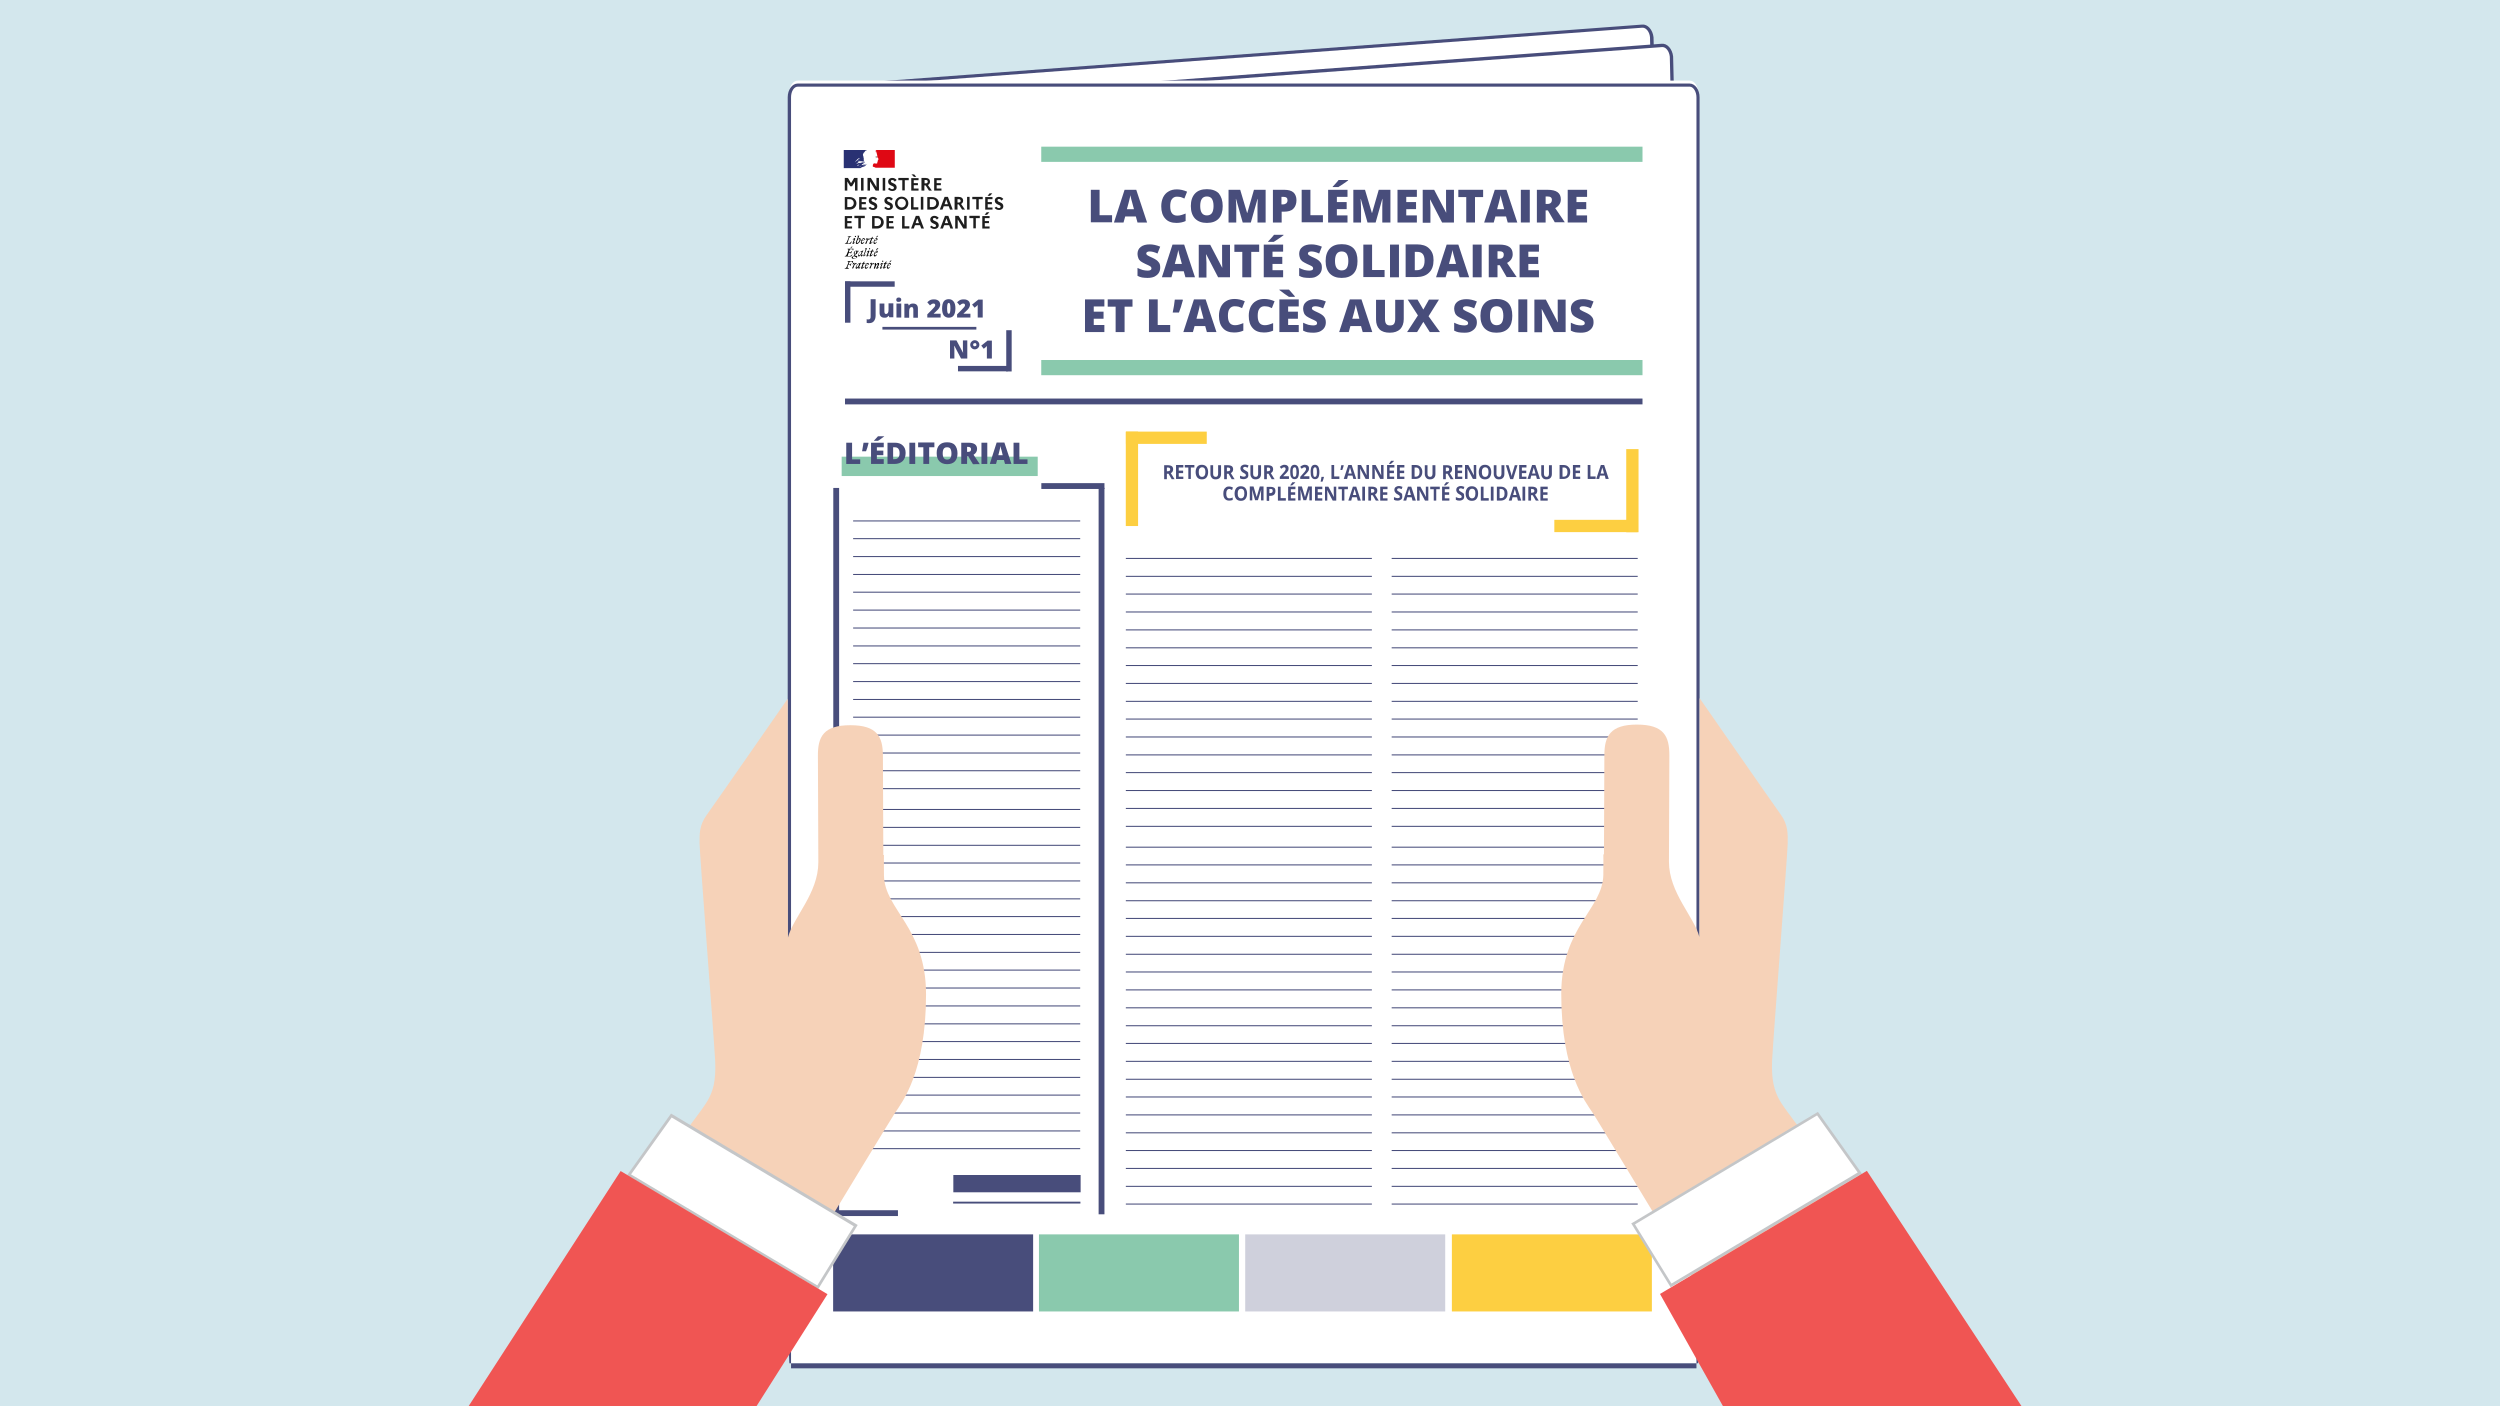 <?xml version="1.0" encoding="UTF-8"?> <svg xmlns="http://www.w3.org/2000/svg" xmlns:xlink="http://www.w3.org/1999/xlink" version="1.1" x="0px" y="0px" viewBox="0 0 1200 675" style="enable-background:new 0 0 1200 675;" xml:space="preserve"> <style type="text/css"> .st0{display:none;fill:#D3E7ED;} .st1{fill:#D3E7ED;} .st2{fill:#FFFFFF;} .st3{fill:#484D7B;} .st4{fill:#8AC9AD;} .st5{fill:#FDCF41;} .st6{fill:#CFD0DC;} .st7{fill-rule:evenodd;clip-rule:evenodd;fill:#293173;} .st8{fill:#DF0814;} .st9{fill:#808080;} .st10{fill:#1E1E1E;} .st11{fill-rule:evenodd;clip-rule:evenodd;} .st12{fill:#F6D2B8;} .st13{fill:#C4C6C8;} .st14{fill:#F05553;} </style> <g id="Calque_1"> <g id="Calque_1_1_"> <rect y="0" class="st0" width="1200" height="675"></rect> <rect y="0" class="st1" width="1200" height="675"></rect> </g> <g id="Calque_2_1_"> </g> </g> <g id="Calque_4"> <g> <g> <g> <g> <g> <g> <g> <path class="st2" d="M446.2,576.1L389.6,48.2c-0.3-3.2,1.2-6,3.4-6.2l395.2-29.4c2.2-0.2,4.3,2.2,4.6,5.4l12.3,514.8 L446.2,576.1z"></path> </g> <g> <path class="st3" d="M446.2,576.9c-0.2,0-0.4-0.1-0.5-0.2c-0.2-0.1-0.3-0.3-0.3-0.5L388.8,48.3c-0.4-3.6,1.4-6.8,4.1-7.1 l395.3-29.4c2.6-0.3,5.1,2.4,5.5,6.1L806,532.7c0,0.4-0.3,0.8-0.7,0.8L446.2,576.9C446.2,576.9,446.2,576.9,446.2,576.9z M788.5,13.3c-0.1,0-0.1,0-0.2,0L393,42.7c-1.7,0.2-2.9,2.6-2.7,5.4l56.5,527.1L804.4,532L792,17.9 C791.8,15.4,790.2,13.3,788.5,13.3z"></path> </g> </g> </g> <g> <g> <g> <path class="st2" d="M450.8,556.4l-51.7-499c-0.3-3.2,1.2-6,3.4-6.2l395.2-29.4c2.2-0.2,4.3,2.2,4.6,5.4l12.3,514.8 L450.8,556.4z"></path> </g> <g> <path class="st3" d="M450.8,557.2c-0.4,0-0.7-0.3-0.8-0.7l-51.7-499c-0.4-3.6,1.4-6.8,4.1-7.1L797.6,21 c2.6-0.3,5.1,2.4,5.5,6.1l12.3,514.8c0,0.4-0.3,0.8-0.8,0.8L450.8,557.2C450.8,557.2,450.8,557.2,450.8,557.2z M798,22.6 c-0.1,0-0.1,0-0.2,0L402.5,52c-1.7,0.2-2.9,2.6-2.7,5.4l51.6,498.2l362.4-14.4l-12.3-514C801.2,24.6,799.7,22.6,798,22.6z"></path> </g> </g> </g> </g> <g> <g> <g> <path class="st2" d="M815.1,654.4V44.5c0-3.2-1.8-5.8-4-5.8H382.9c-2.2,0-4,2.6-4,5.8v609.9H815.1z"></path> </g> <g> <path class="st3" d="M815.1,654.4H378.9c-0.4,0-0.8-76.4-0.8-76.8V46.7c0-3.7,2.2-6.6,4.8-6.6H811c2.7,0,4.8,3,4.8,6.6v530.9 C815.9,578,815.5,654.4,815.1,654.4z M379.7,656.8h434.6V46.7c0-2.7-1.5-5.1-3.2-5.1H382.9c-1.8,0-3.2,2.3-3.2,5.1V656.8z"></path> </g> </g> </g> </g> </g> </g> <g id="Calque_3"> <g> <rect x="384.1" y="49.9" class="st2" width="426.8" height="603.6"></rect> <g> <g> <path class="st3" d="M523.6,106.8V91.1h4.2v12.2h6v3.4H523.6z"></path> <path class="st3" d="M546,106.8l-0.8-2.9h-5.1l-0.8,2.9h-4.6l5.1-15.7h5.6l5.2,15.7H546z M544.3,100.4l-0.7-2.6 c-0.2-0.6-0.3-1.3-0.6-2.2c-0.2-0.9-0.4-1.6-0.4-1.9c-0.1,0.4-0.2,1-0.4,1.8c-0.2,0.8-0.6,2.5-1.3,4.9H544.3z"></path> <path class="st3" d="M564.9,94.4c-1,0-1.8,0.4-2.4,1.2c-0.6,0.8-0.8,2-0.8,3.4c0,3,1.1,4.5,3.4,4.5c0.7,0,1.4-0.1,2-0.3 c0.6-0.2,1.3-0.4,2-0.7v3.6c-1.3,0.6-2.8,0.9-4.4,0.9c-2.4,0-4.2-0.7-5.4-2.1c-1.3-1.4-1.9-3.4-1.9-5.9c0-1.6,0.3-3,0.9-4.3 c0.6-1.2,1.5-2.2,2.6-2.8c1.1-0.7,2.5-1,4-1c1.7,0,3.3,0.4,4.9,1.1l-1.3,3.3c-0.6-0.3-1.2-0.5-1.7-0.7 C566.2,94.5,565.6,94.4,564.9,94.4z"></path> <path class="st3" d="M586.9,98.9c0,2.6-0.6,4.6-1.9,6c-1.3,1.4-3.2,2.1-5.7,2.1c-2.5,0-4.3-0.7-5.7-2.1c-1.3-1.4-2-3.4-2-6 c0-2.6,0.7-4.6,2-6c1.3-1.4,3.2-2.1,5.7-2.1c2.5,0,4.4,0.7,5.7,2C586.2,94.3,586.9,96.3,586.9,98.9z M576.1,98.9 c0,3,1.1,4.5,3.2,4.5c1.1,0,1.9-0.4,2.4-1.1c0.5-0.7,0.8-1.9,0.8-3.4c0-1.6-0.3-2.7-0.8-3.5c-0.5-0.7-1.3-1.1-2.4-1.1 C577.1,94.3,576.1,95.9,576.1,98.9z"></path> <path class="st3" d="M596.5,106.8l-3.2-11.3h-0.1c0.2,1.9,0.2,3.4,0.2,4.5v6.8h-3.7V91.1h5.6l3.3,11.1h0.1l3.2-11.1h5.6v15.7 h-3.9v-6.9c0-0.4,0-0.8,0-1.2c0-0.4,0.1-1.5,0.1-3.2h-0.1l-3.2,11.3H596.5z"></path> <path class="st3" d="M622.3,96.1c0,1.7-0.5,3.1-1.5,4.1c-1,1-2.5,1.4-4.4,1.4h-1.2v5.2h-4.2V91.1h5.4c2,0,3.5,0.4,4.5,1.3 C621.8,93.3,622.3,94.5,622.3,96.1z M615.1,98.1h0.8c0.6,0,1.1-0.2,1.5-0.5c0.4-0.4,0.6-0.8,0.6-1.5c0-1.1-0.6-1.6-1.8-1.6 h-1.1V98.1z"></path> <path class="st3" d="M624.8,106.8V91.1h4.2v12.2h6v3.4H624.8z"></path> <path class="st3" d="M646.8,106.8h-9.3V91.1h9.3v3.4h-5.1V97h4.7v3.4h-4.7v3h5.1V106.8z M639.7,89.9v-0.3 c1.1-1.2,1.8-1.9,2.1-2.3c0.3-0.3,0.5-0.6,0.7-0.9h4.6v0.2c-0.6,0.5-1.4,1-2.4,1.7c-1,0.7-1.8,1.2-2.3,1.5H639.7z"></path> <path class="st3" d="M656.4,106.8l-3.2-11.3h-0.1c0.1,1.9,0.2,3.4,0.2,4.5v6.8h-3.7V91.1h5.6l3.3,11.1h0.1l3.2-11.1h5.6v15.7 h-3.9v-6.9c0-0.4,0-0.8,0-1.2c0-0.4,0.1-1.5,0.1-3.2h-0.1l-3.2,11.3H656.4z"></path> <path class="st3" d="M680.1,106.8h-9.3V91.1h9.3v3.4H675V97h4.7v3.4H675v3h5.1V106.8z"></path> <path class="st3" d="M697.7,106.8h-5.5l-5.7-11h-0.1c0.1,1.7,0.2,3.1,0.2,4v7.1h-3.7V91.1h5.5l5.7,10.9h0.1 c-0.1-1.6-0.1-2.8-0.1-3.8v-7.1h3.8V106.8z"></path> <path class="st3" d="M708,106.8h-4.2V94.6H700v-3.5h11.9v3.5H708V106.8z"></path> <path class="st3" d="M723.7,106.8l-0.8-2.9h-5.1l-0.8,2.9h-4.6l5.1-15.7h5.6l5.2,15.7H723.7z M722,100.4l-0.7-2.6 c-0.2-0.6-0.3-1.3-0.6-2.2c-0.2-0.9-0.4-1.6-0.4-1.9c-0.1,0.4-0.2,1-0.4,1.8c-0.2,0.8-0.6,2.5-1.3,4.9H722z"></path> <path class="st3" d="M730,106.8V91.1h4.3v15.7H730z"></path> <path class="st3" d="M741.9,101.1v5.7h-4.2V91.1h5.1c4.3,0,6.4,1.5,6.4,4.6c0,1.8-0.9,3.2-2.7,4.2l4.6,6.8h-4.8l-3.3-5.7H741.9 z M741.9,97.9h0.8c1.5,0,2.2-0.7,2.2-2c0-1.1-0.7-1.6-2.2-1.6h-0.8V97.9z"></path> <path class="st3" d="M761.8,106.8h-9.3V91.1h9.3v3.4h-5.1V97h4.7v3.4h-4.7v3h5.1V106.8z"></path> <path class="st3" d="M556.9,128.4c0,1-0.2,1.8-0.7,2.6c-0.5,0.8-1.2,1.3-2.1,1.8c-0.9,0.4-2,0.6-3.3,0.6c-1,0-1.9-0.1-2.6-0.2 c-0.7-0.1-1.4-0.4-2.2-0.8v-3.8c0.8,0.4,1.6,0.7,2.5,1c0.9,0.2,1.7,0.3,2.4,0.3c0.6,0,1.1-0.1,1.4-0.3c0.3-0.2,0.4-0.5,0.4-0.8 c0-0.2-0.1-0.4-0.2-0.6c-0.1-0.2-0.3-0.3-0.6-0.5c-0.3-0.2-1-0.5-2.1-1c-1-0.5-1.8-0.9-2.3-1.3c-0.5-0.4-0.9-0.9-1.1-1.5 c-0.2-0.6-0.4-1.2-0.4-2c0-1.4,0.5-2.6,1.6-3.4c1-0.8,2.5-1.2,4.3-1.2c1.6,0,3.3,0.4,5,1.1l-1.3,3.3c-1.5-0.7-2.7-1-3.8-1 c-0.6,0-0.9,0.1-1.2,0.3c-0.3,0.2-0.4,0.4-0.4,0.7c0,0.3,0.2,0.6,0.5,0.8c0.3,0.2,1.2,0.7,2.6,1.3c1.3,0.6,2.3,1.3,2.8,2 C556.7,126.4,556.9,127.3,556.9,128.4z"></path> <path class="st3" d="M569,133.1l-0.8-2.9h-5.1l-0.8,2.9h-4.6l5.1-15.7h5.6l5.2,15.7H569z M567.3,126.7l-0.7-2.6 c-0.2-0.6-0.3-1.3-0.6-2.2c-0.2-0.9-0.4-1.6-0.4-1.9c-0.1,0.4-0.2,1-0.4,1.8c-0.2,0.8-0.6,2.5-1.3,4.9H567.3z"></path> <path class="st3" d="M590.2,133.1h-5.5l-5.7-11h-0.1c0.1,1.7,0.2,3.1,0.2,4v7.1h-3.7v-15.7h5.5l5.7,10.9h0.1 c-0.1-1.6-0.1-2.8-0.1-3.8v-7.1h3.8V133.1z"></path> <path class="st3" d="M600.5,133.1h-4.2v-12.2h-3.8v-3.5h11.9v3.5h-3.8V133.1z"></path> <path class="st3" d="M615.9,133.1h-9.3v-15.7h9.3v3.4h-5.1v2.5h4.7v3.4h-4.7v3h5.1V133.1z M608.7,116.2v-0.3 c1.1-1.2,1.8-1.9,2.1-2.3c0.3-0.3,0.5-0.6,0.7-0.9h4.6v0.2c-0.6,0.5-1.4,1-2.4,1.7c-1,0.7-1.8,1.2-2.3,1.5H608.7z"></path> <path class="st3" d="M634.5,128.4c0,1-0.2,1.8-0.7,2.6c-0.5,0.8-1.2,1.3-2.1,1.8s-2,0.6-3.3,0.6c-1,0-1.9-0.1-2.6-0.2 c-0.7-0.1-1.4-0.4-2.2-0.8v-3.8c0.8,0.4,1.6,0.7,2.5,1c0.9,0.2,1.7,0.3,2.4,0.3c0.6,0,1.1-0.1,1.4-0.3c0.3-0.2,0.4-0.5,0.4-0.8 c0-0.2-0.1-0.4-0.2-0.6c-0.1-0.2-0.3-0.3-0.6-0.5c-0.3-0.2-1-0.5-2.1-1c-1-0.5-1.8-0.9-2.3-1.3c-0.5-0.4-0.9-0.9-1.1-1.5 c-0.2-0.6-0.4-1.2-0.4-2c0-1.4,0.5-2.6,1.6-3.4c1-0.8,2.5-1.2,4.3-1.2c1.6,0,3.3,0.4,5,1.1l-1.3,3.3c-1.5-0.7-2.7-1-3.8-1 c-0.6,0-0.9,0.1-1.2,0.3c-0.3,0.2-0.4,0.4-0.4,0.7c0,0.3,0.2,0.6,0.5,0.8c0.3,0.2,1.2,0.7,2.6,1.3c1.3,0.6,2.3,1.3,2.8,2 C634.3,126.4,634.5,127.3,634.5,128.4z"></path> <path class="st3" d="M651.6,125.3c0,2.6-0.6,4.6-1.9,6c-1.3,1.4-3.2,2.1-5.7,2.1c-2.5,0-4.3-0.7-5.7-2.1c-1.3-1.4-2-3.4-2-6 c0-2.6,0.7-4.6,2-6c1.3-1.4,3.2-2.1,5.7-2.1c2.5,0,4.4,0.7,5.7,2C651,120.6,651.6,122.6,651.6,125.3z M640.8,125.3 c0,3,1.1,4.5,3.2,4.5c1.1,0,1.9-0.4,2.4-1.1c0.5-0.7,0.8-1.9,0.8-3.4c0-1.6-0.3-2.7-0.8-3.5c-0.5-0.7-1.3-1.1-2.4-1.1 C641.9,120.7,640.8,122.2,640.8,125.3z"></path> <path class="st3" d="M654.4,133.1v-15.7h4.2v12.2h6v3.4H654.4z"></path> <path class="st3" d="M667.2,133.1v-15.7h4.3v15.7H667.2z"></path> <path class="st3" d="M688.1,124.9c0,2.6-0.7,4.6-2.2,6c-1.4,1.4-3.5,2.1-6.1,2.1h-5.1v-15.7h5.4c2.5,0,4.5,0.6,5.8,1.9 C687.5,120.7,688.1,122.5,688.1,124.9z M683.8,125.1c0-1.4-0.3-2.5-0.9-3.2c-0.6-0.7-1.4-1-2.6-1h-1.2v8.8h0.9 c1.3,0,2.2-0.4,2.8-1.1C683.5,127.8,683.8,126.6,683.8,125.1z"></path> <path class="st3" d="M700.6,133.1l-0.8-2.9h-5.1l-0.8,2.9h-4.6l5.1-15.7h5.6l5.2,15.7H700.6z M698.9,126.7l-0.7-2.6 c-0.2-0.6-0.3-1.3-0.6-2.2c-0.2-0.9-0.4-1.6-0.4-1.9c-0.1,0.4-0.2,1-0.4,1.8c-0.2,0.8-0.6,2.5-1.3,4.9H698.9z"></path> <path class="st3" d="M706.9,133.1v-15.7h4.3v15.7H706.9z"></path> <path class="st3" d="M718.8,127.4v5.7h-4.2v-15.7h5.1c4.3,0,6.4,1.5,6.4,4.6c0,1.8-0.9,3.2-2.7,4.2l4.6,6.8h-4.8l-3.3-5.7 H718.8z M718.8,124.2h0.8c1.5,0,2.2-0.7,2.2-2c0-1.1-0.7-1.6-2.2-1.6h-0.8V124.2z"></path> <path class="st3" d="M738.7,133.1h-9.3v-15.7h9.3v3.4h-5.1v2.5h4.7v3.4h-4.7v3h5.1V133.1z"></path> <path class="st3" d="M530.1,159.4h-9.3v-15.7h9.3v3.4H525v2.5h4.7v3.4H525v3h5.1V159.4z"></path> <path class="st3" d="M539.7,159.4h-4.2v-12.2h-3.8v-3.5h11.9v3.5h-3.8V159.4z"></path> <path class="st3" d="M551.5,159.4v-15.7h4.2V156h6v3.4H551.5z"></path> <path class="st3" d="M567.6,143.8l0.2,0.2c-0.7,2.6-1.3,4.6-1.9,6h-3c0.5-2.3,0.8-4.3,1-6.2H567.6z"></path> <path class="st3" d="M579.3,159.4l-0.8-2.9h-5.1l-0.8,2.9H568l5.1-15.7h5.6l5.2,15.7H579.3z M577.7,153l-0.7-2.6 c-0.2-0.6-0.3-1.3-0.6-2.2c-0.2-0.9-0.4-1.6-0.4-1.9c-0.1,0.4-0.2,1-0.4,1.8c-0.2,0.8-0.6,2.5-1.3,4.9H577.7z"></path> <path class="st3" d="M592.6,147c-1,0-1.8,0.4-2.4,1.2c-0.6,0.8-0.8,2-0.8,3.4c0,3,1.1,4.5,3.4,4.5c0.7,0,1.4-0.1,2-0.3 c0.6-0.2,1.3-0.4,2-0.7v3.6c-1.3,0.6-2.8,0.9-4.4,0.9c-2.4,0-4.2-0.7-5.4-2.1c-1.3-1.4-1.9-3.4-1.9-5.9c0-1.6,0.3-3,0.9-4.3 c0.6-1.2,1.5-2.2,2.6-2.8c1.1-0.7,2.5-1,4-1c1.7,0,3.3,0.4,4.9,1.1l-1.3,3.3c-0.6-0.3-1.2-0.5-1.7-0.7 C593.9,147.1,593.3,147,592.6,147z"></path> <path class="st3" d="M606.9,147c-1,0-1.8,0.4-2.4,1.2c-0.6,0.8-0.8,2-0.8,3.4c0,3,1.1,4.5,3.4,4.5c0.7,0,1.4-0.1,2-0.3 c0.6-0.2,1.3-0.4,2-0.7v3.6c-1.3,0.6-2.8,0.9-4.4,0.9c-2.4,0-4.2-0.7-5.4-2.1c-1.3-1.4-1.9-3.4-1.9-5.9c0-1.6,0.3-3,0.9-4.3 c0.6-1.2,1.5-2.2,2.6-2.8c1.1-0.7,2.5-1,4-1c1.7,0,3.3,0.4,4.9,1.1l-1.3,3.3c-0.6-0.3-1.2-0.5-1.7-0.7 C608.1,147.1,607.5,147,606.9,147z"></path> <path class="st3" d="M618.7,142.5c-0.5-0.3-1.2-0.8-2.2-1.5c-1-0.7-1.8-1.3-2.4-1.8V139h4.6c0.4,0.5,1.1,1.3,2.2,2.5l0.6,0.7 v0.3H618.7z M623.4,159.4h-9.3v-15.7h9.3v3.4h-5.1v2.5h4.7v3.4h-4.7v3h5.1V159.4z"></path> <path class="st3" d="M636.4,154.7c0,1-0.2,1.8-0.7,2.6c-0.5,0.8-1.2,1.3-2.1,1.8c-0.9,0.4-2,0.6-3.3,0.6c-1,0-1.9-0.1-2.6-0.2 s-1.4-0.4-2.2-0.8v-3.8c0.8,0.4,1.6,0.7,2.5,1c0.9,0.2,1.7,0.3,2.4,0.3c0.6,0,1.1-0.1,1.4-0.3c0.3-0.2,0.4-0.5,0.4-0.8 c0-0.2-0.1-0.4-0.2-0.6c-0.1-0.2-0.3-0.3-0.6-0.5c-0.3-0.2-1-0.5-2.1-1c-1-0.5-1.8-0.9-2.3-1.3c-0.5-0.4-0.9-0.9-1.1-1.5 c-0.2-0.6-0.4-1.2-0.4-2c0-1.4,0.5-2.6,1.6-3.4c1-0.8,2.5-1.2,4.3-1.2c1.6,0,3.3,0.4,5,1.1l-1.3,3.3c-1.5-0.7-2.7-1-3.8-1 c-0.6,0-0.9,0.1-1.2,0.3c-0.3,0.2-0.4,0.4-0.4,0.7c0,0.3,0.2,0.6,0.5,0.8c0.3,0.2,1.2,0.7,2.6,1.3c1.3,0.6,2.3,1.3,2.8,2 C636.1,152.7,636.4,153.6,636.4,154.7z"></path> <path class="st3" d="M654.1,159.4l-0.8-2.9h-5.1l-0.8,2.9h-4.6l5.1-15.7h5.6l5.2,15.7H654.1z M652.5,153l-0.7-2.6 c-0.2-0.6-0.3-1.3-0.6-2.2c-0.2-0.9-0.4-1.6-0.4-1.9c-0.1,0.4-0.2,1-0.4,1.8c-0.2,0.8-0.6,2.5-1.3,4.9H652.5z"></path> <path class="st3" d="M673.8,143.8v9.4c0,2-0.6,3.6-1.7,4.8c-1.2,1.1-2.8,1.7-5,1.7c-2.1,0-3.8-0.5-4.9-1.6 c-1.1-1.1-1.7-2.7-1.7-4.7v-9.5h4.3v9.2c0,1.1,0.2,1.9,0.6,2.4c0.4,0.5,1,0.7,1.8,0.7c0.9,0,1.5-0.2,1.9-0.7 c0.4-0.5,0.6-1.3,0.6-2.4v-9.2H673.8z"></path> <path class="st3" d="M691.2,159.4h-4.9l-3.1-4.9l-3,4.9h-4.8l5.2-8l-4.9-7.6h4.7l2.8,4.8l2.7-4.8h4.8l-5,8L691.2,159.4z"></path> <path class="st3" d="M708.9,154.7c0,1-0.2,1.8-0.7,2.6c-0.5,0.8-1.2,1.3-2.1,1.8s-2,0.6-3.3,0.6c-1,0-1.9-0.1-2.6-0.2 c-0.7-0.1-1.4-0.4-2.2-0.8v-3.8c0.8,0.4,1.6,0.7,2.5,1c0.9,0.2,1.7,0.3,2.4,0.3c0.6,0,1.1-0.1,1.4-0.3c0.3-0.2,0.4-0.5,0.4-0.8 c0-0.2-0.1-0.4-0.2-0.6c-0.1-0.2-0.3-0.3-0.6-0.5c-0.3-0.2-1-0.5-2.1-1c-1-0.5-1.8-0.9-2.3-1.3c-0.5-0.4-0.9-0.9-1.1-1.5 c-0.2-0.6-0.4-1.2-0.4-2c0-1.4,0.5-2.6,1.6-3.4c1-0.8,2.5-1.2,4.3-1.2c1.6,0,3.3,0.4,5,1.1l-1.3,3.3c-1.5-0.7-2.7-1-3.8-1 c-0.6,0-0.9,0.1-1.2,0.3c-0.3,0.2-0.4,0.4-0.4,0.7c0,0.3,0.2,0.6,0.5,0.8c0.3,0.2,1.2,0.7,2.6,1.3c1.3,0.6,2.3,1.3,2.8,2 C708.6,152.7,708.9,153.6,708.9,154.7z"></path> <path class="st3" d="M725.9,151.6c0,2.6-0.6,4.6-1.9,6s-3.2,2.1-5.7,2.1c-2.5,0-4.3-0.7-5.7-2.1c-1.3-1.4-2-3.4-2-6 c0-2.6,0.7-4.6,2-6c1.3-1.4,3.2-2.1,5.7-2.1c2.5,0,4.4,0.7,5.7,2C725.3,146.9,725.9,148.9,725.9,151.6z M715.2,151.6 c0,3,1.1,4.5,3.2,4.5c1.1,0,1.9-0.4,2.4-1.1c0.5-0.7,0.8-1.9,0.8-3.4c0-1.6-0.3-2.7-0.8-3.5c-0.5-0.7-1.3-1.1-2.4-1.1 C716.2,147,715.2,148.5,715.2,151.6z"></path> <path class="st3" d="M728.8,159.4v-15.7h4.3v15.7H728.8z"></path> <path class="st3" d="M751.3,159.4h-5.5l-5.7-11h-0.1c0.1,1.7,0.2,3.1,0.2,4v7.1h-3.7v-15.7h5.5l5.7,10.9h0.1 c-0.1-1.6-0.1-2.8-0.1-3.8v-7.1h3.8V159.4z"></path> <path class="st3" d="M764.9,154.7c0,1-0.2,1.8-0.7,2.6c-0.5,0.8-1.2,1.3-2.1,1.8c-0.9,0.4-2,0.6-3.3,0.6c-1,0-1.9-0.1-2.6-0.2 s-1.4-0.4-2.2-0.8v-3.8c0.8,0.4,1.6,0.7,2.5,1c0.9,0.2,1.7,0.3,2.4,0.3c0.6,0,1.1-0.1,1.4-0.3c0.3-0.2,0.4-0.5,0.4-0.8 c0-0.2-0.1-0.4-0.2-0.6c-0.1-0.2-0.3-0.3-0.6-0.5c-0.3-0.2-1-0.5-2.1-1c-1-0.5-1.8-0.9-2.3-1.3c-0.5-0.4-0.9-0.9-1.1-1.5 c-0.2-0.6-0.4-1.2-0.4-2c0-1.4,0.5-2.6,1.6-3.4c1-0.8,2.5-1.2,4.3-1.2c1.6,0,3.3,0.4,5,1.1l-1.3,3.3c-1.5-0.7-2.7-1-3.8-1 c-0.6,0-0.9,0.1-1.2,0.3c-0.3,0.2-0.4,0.4-0.4,0.7c0,0.3,0.2,0.6,0.5,0.8c0.3,0.2,1.2,0.7,2.6,1.3c1.3,0.6,2.3,1.3,2.8,2 C764.7,152.7,764.9,153.6,764.9,154.7z"></path> </g> </g> <rect x="499.8" y="70.4" class="st4" width="288.6" height="7.3"></rect> <rect x="499.8" y="172.8" class="st4" width="288.6" height="7.3"></rect> <rect x="404" y="219.2" class="st4" width="94.1" height="9.3"></rect> <g> <path class="st3" d="M464.4,172.1h-3.1l-3.2-6.1h-0.1c0.1,1,0.1,1.7,0.1,2.2v3.9h-2.1v-8.7h3.1l3.2,6h0 c-0.1-0.9-0.1-1.6-0.1-2.1v-3.9h2.1V172.1z"></path> <path class="st3" d="M465.7,165.5c0-0.4,0.1-0.7,0.3-1.1c0.2-0.3,0.5-0.6,0.8-0.8c0.3-0.2,0.7-0.3,1.1-0.3s0.8,0.1,1.1,0.3 c0.3,0.2,0.6,0.5,0.8,0.8s0.3,0.7,0.3,1.1c0,0.4-0.1,0.7-0.3,1.1c-0.2,0.3-0.5,0.6-0.8,0.8c-0.3,0.2-0.7,0.3-1.1,0.3 c-0.4,0-0.8-0.1-1.1-0.3s-0.6-0.5-0.8-0.8C465.8,166.2,465.7,165.9,465.7,165.5z M467.1,165.5c0,0.2,0.1,0.4,0.2,0.5 c0.2,0.2,0.3,0.2,0.6,0.2c0.2,0,0.4-0.1,0.6-0.2c0.2-0.2,0.2-0.3,0.2-0.5c0-0.2-0.1-0.4-0.2-0.6c-0.1-0.2-0.3-0.2-0.6-0.2 c-0.2,0-0.4,0.1-0.6,0.2C467.2,165.1,467.1,165.3,467.1,165.5z"></path> <path class="st3" d="M476.1,172.1h-2.4v-4.6c0-0.6,0-1.1,0-1.5c-0.1,0.2-0.3,0.4-0.5,0.6l-1,0.8l-1.2-1.5l3-2.4h2.1V172.1z"></path> </g> <g> <path class="st3" d="M417.2,155.1c-0.4,0-0.8,0-1.2-0.1v-1.8c0.1,0,0.3,0.1,0.4,0.1c0.1,0,0.3,0,0.5,0c0.4,0,0.7-0.1,0.8-0.4 c0.2-0.2,0.2-0.6,0.2-1.2v-8.1h2.4v7.8c0,1.2-0.3,2.1-0.8,2.7C419,154.8,418.2,155.1,417.2,155.1z"></path> <path class="st3" d="M426.9,152.4l-0.3-0.8h-0.1c-0.2,0.3-0.5,0.5-0.8,0.7c-0.3,0.2-0.8,0.2-1.2,0.2c-0.7,0-1.3-0.2-1.7-0.6 c-0.4-0.4-0.6-1-0.6-1.8v-4.4h2.3v3.7c0,0.4,0.1,0.8,0.2,1c0.1,0.2,0.3,0.3,0.6,0.3c0.4,0,0.7-0.2,0.9-0.5 c0.2-0.3,0.3-0.8,0.3-1.6v-3h2.3v6.7H426.9z"></path> <path class="st3" d="M430.2,143.9c0-0.3,0.1-0.6,0.3-0.8c0.2-0.2,0.5-0.3,0.9-0.3c0.4,0,0.7,0.1,0.9,0.3 c0.2,0.2,0.3,0.4,0.3,0.8c0,0.7-0.4,1-1.2,1C430.6,145,430.2,144.6,430.2,143.9z M432.6,152.4h-2.3v-6.7h2.3V152.4z"></path> <path class="st3" d="M438.4,152.4v-3.7c0-0.4-0.1-0.8-0.2-1c-0.1-0.2-0.3-0.3-0.6-0.3c-0.4,0-0.7,0.2-0.9,0.5 c-0.2,0.3-0.3,0.9-0.3,1.6v3h-2.3v-6.7h1.8l0.3,0.8h0.1c0.2-0.3,0.5-0.6,0.8-0.7c0.4-0.2,0.8-0.2,1.2-0.2c0.7,0,1.3,0.2,1.7,0.6 c0.4,0.4,0.6,1,0.6,1.8v4.4H438.4z"></path> <path class="st3" d="M451.4,152.4h-6.3v-1.5l2.1-2.1c0.6-0.6,1-1.1,1.2-1.3c0.2-0.2,0.3-0.4,0.4-0.6c0.1-0.2,0.1-0.3,0.1-0.5 c0-0.2-0.1-0.4-0.2-0.5c-0.1-0.1-0.4-0.2-0.6-0.2c-0.3,0-0.6,0.1-0.8,0.2c-0.3,0.2-0.6,0.4-0.9,0.7l-1.3-1.5 c0.4-0.4,0.8-0.7,1.1-0.9c0.3-0.2,0.6-0.3,1-0.4c0.4-0.1,0.8-0.1,1.2-0.1c0.6,0,1.1,0.1,1.5,0.3c0.4,0.2,0.8,0.5,1,0.8 c0.2,0.4,0.4,0.8,0.4,1.2c0,0.3,0,0.7-0.1,0.9c-0.1,0.3-0.2,0.6-0.4,0.9c-0.2,0.3-0.4,0.6-0.7,0.9c-0.3,0.3-0.9,0.9-1.9,1.8v0.1 h3.3V152.4z"></path> <path class="st3" d="M458.6,148c0,1.5-0.3,2.7-0.8,3.4c-0.5,0.7-1.3,1.1-2.4,1.1c-1,0-1.8-0.4-2.4-1.1c-0.5-0.7-0.8-1.9-0.8-3.3 c0-1.5,0.3-2.7,0.8-3.4c0.5-0.7,1.3-1.1,2.4-1.1c1,0,1.8,0.4,2.3,1.1C458.3,145.4,458.6,146.5,458.6,148z M454.6,148 c0,1,0.1,1.7,0.2,2c0.1,0.4,0.3,0.6,0.6,0.6c0.3,0,0.5-0.2,0.6-0.6c0.1-0.4,0.2-1.1,0.2-2c0-1-0.1-1.6-0.2-2 c-0.1-0.4-0.3-0.6-0.6-0.6s-0.5,0.2-0.6,0.6C454.7,146.3,454.6,147,454.6,148z"></path> <path class="st3" d="M465.7,152.4h-6.3v-1.5l2.1-2.1c0.6-0.6,1-1.1,1.2-1.3c0.2-0.2,0.3-0.4,0.4-0.6c0.1-0.2,0.1-0.3,0.1-0.5 c0-0.2-0.1-0.4-0.2-0.5c-0.1-0.1-0.4-0.2-0.6-0.2c-0.3,0-0.6,0.1-0.8,0.2c-0.3,0.2-0.6,0.4-0.9,0.7l-1.3-1.5 c0.4-0.4,0.8-0.7,1.1-0.9c0.3-0.2,0.6-0.3,1-0.4c0.4-0.1,0.8-0.1,1.2-0.1c0.6,0,1.1,0.1,1.5,0.3c0.4,0.2,0.8,0.5,1,0.8 c0.2,0.4,0.4,0.8,0.4,1.2c0,0.3,0,0.7-0.1,0.9c-0.1,0.3-0.2,0.6-0.4,0.9c-0.2,0.3-0.4,0.6-0.7,0.9c-0.3,0.3-0.9,0.9-1.9,1.8v0.1 h3.3V152.4z"></path> <path class="st3" d="M471.7,152.4h-2.4v-4.6c0-0.6,0-1.1,0-1.5c-0.1,0.2-0.3,0.4-0.5,0.6l-1,0.8l-1.2-1.5l3-2.4h2.1V152.4z"></path> </g> <rect x="405.6" y="135.1" class="st3" width="2.6" height="19.8"></rect> <rect x="483" y="158.5" class="st3" width="2.6" height="19.8"></rect> <rect x="416.3" y="124.5" transform="matrix(6.123234e-17 -1 1 6.123234e-17 281.149 553.939)" class="st3" width="2.6" height="23.8"></rect> <rect x="470.5" y="165.1" transform="matrix(6.123234e-17 -1 1 6.123234e-17 294.734 648.742)" class="st3" width="2.6" height="23.8"></rect> <rect x="445.5" y="135" transform="matrix(6.123234e-17 -1 1 6.123234e-17 288.556 603.703)" class="st3" width="1.3" height="45.1"></rect> <rect x="405.6" y="191.3" class="st3" width="382.8" height="2.8"></rect> <rect x="763.6" y="232.5" transform="matrix(6.123234e-17 -1 1 6.123234e-17 548.095 1019.069)" class="st5" width="39.9" height="5.9"></rect> <rect x="520.7" y="226.8" transform="matrix(6.123234e-17 -1 1 6.123234e-17 313.576 773.198)" class="st5" width="45.3" height="5.9"></rect> <rect x="746.1" y="249.5" transform="matrix(-1 -1.224647e-16 1.224647e-16 -1 1532.078 504.919)" class="st5" width="39.9" height="5.9"></rect> <rect x="540.4" y="207.2" transform="matrix(-1 -1.224647e-16 1.224647e-16 -1 1119.644 420.273)" class="st5" width="38.8" height="5.9"></rect> <rect x="499.8" y="231.8" transform="matrix(-1 -1.224647e-16 1.224647e-16 -1 1029.937 466.505)" class="st3" width="30.3" height="2.8"></rect> <rect x="399.9" y="580.9" transform="matrix(-1 -1.224647e-16 1.224647e-16 -1 830.92 1164.604)" class="st3" width="31.1" height="2.8"></rect> <rect x="227" y="407.2" transform="matrix(6.123234e-17 -1 1 6.123234e-17 -7.221 809.912)" class="st3" width="348.7" height="2.8"></rect> <rect x="354.4" y="407.2" transform="matrix(6.123234e-17 -1 1 6.123234e-17 120.136 937.269)" class="st3" width="348.7" height="2.8"></rect> <g> <g> <path class="st3" d="M406.2,222.7v-10.2h2.8v8h3.9v2.2H406.2z"></path> <path class="st3" d="M416.8,212.5l0.1,0.2c-0.4,1.7-0.8,3-1.2,3.9h-1.9c0.3-1.5,0.5-2.8,0.7-4.1H416.8z"></path> <path class="st3" d="M424.2,222.7h-6.1v-10.2h6.1v2.2h-3.3v1.6h3.1v2.2h-3.1v1.9h3.3V222.7z M419.5,211.7v-0.2 c0.7-0.8,1.2-1.3,1.4-1.5c0.2-0.2,0.4-0.4,0.5-0.6h3v0.1c-0.4,0.3-0.9,0.7-1.5,1.1c-0.7,0.5-1.1,0.8-1.5,1H419.5z"></path> <path class="st3" d="M434.7,217.4c0,1.7-0.5,3-1.4,3.9c-0.9,0.9-2.3,1.4-4,1.4H426v-10.2h3.5c1.6,0,2.9,0.4,3.8,1.3 C434.2,214.6,434.7,215.8,434.7,217.4z M431.8,217.5c0-0.9-0.2-1.6-0.6-2.1c-0.4-0.5-0.9-0.7-1.7-0.7h-0.8v5.7h0.6 c0.8,0,1.5-0.2,1.8-0.7C431.6,219.2,431.8,218.5,431.8,217.5z"></path> <path class="st3" d="M436.5,222.7v-10.2h2.8v10.2H436.5z"></path> <path class="st3" d="M446,222.7h-2.8v-8h-2.5v-2.3h7.8v2.3H446V222.7z"></path> <path class="st3" d="M459.6,217.6c0,1.7-0.4,3-1.3,3.9s-2.1,1.3-3.7,1.3c-1.6,0-2.8-0.5-3.7-1.4c-0.9-0.9-1.3-2.2-1.3-3.9 c0-1.7,0.4-3,1.3-3.9c0.9-0.9,2.1-1.3,3.7-1.3c1.6,0,2.9,0.4,3.7,1.3C459.1,214.5,459.6,215.9,459.6,217.6z M452.5,217.6 c0,2,0.7,3,2.1,3c0.7,0,1.2-0.2,1.6-0.7c0.3-0.5,0.5-1.2,0.5-2.2c0-1-0.2-1.8-0.5-2.3c-0.3-0.5-0.9-0.7-1.5-0.7 C453.2,214.6,452.5,215.6,452.5,217.6z"></path> <path class="st3" d="M464.2,219v3.7h-2.8v-10.2h3.4c2.8,0,4.2,1,4.2,3c0,1.2-0.6,2.1-1.7,2.8l3,4.5H467l-2.2-3.7H464.2z M464.2,216.9h0.5c1,0,1.4-0.4,1.4-1.3c0-0.7-0.5-1.1-1.4-1.1h-0.5V216.9z"></path> <path class="st3" d="M471.1,222.7v-10.2h2.8v10.2H471.1z"></path> <path class="st3" d="M482.4,222.7l-0.5-1.9h-3.3l-0.5,1.9h-3l3.3-10.3h3.7l3.4,10.3H482.4z M481.3,218.5l-0.4-1.7 c-0.1-0.4-0.2-0.9-0.4-1.4c-0.1-0.6-0.2-1-0.3-1.3c0,0.2-0.1,0.6-0.2,1.2c-0.1,0.5-0.4,1.6-0.8,3.2H481.3z"></path> <path class="st3" d="M486.5,222.7v-10.2h2.8v8h3.9v2.2H486.5z"></path> </g> </g> <rect x="399.9" y="592.5" class="st3" width="96" height="37"></rect> <rect x="597.7" y="592.5" class="st6" width="96" height="37"></rect> <rect x="696.9" y="592.5" class="st5" width="96" height="37"></rect> <rect x="498.7" y="592.5" class="st4" width="96" height="37"></rect> <g> <path class="st3" d="M560.1,227.4v2.6h-1.3v-6.7h1.8c0.8,0,1.5,0.2,1.9,0.5c0.4,0.3,0.6,0.8,0.6,1.5c0,0.4-0.1,0.7-0.3,1.1 s-0.5,0.5-0.8,0.7c0.9,1.5,1.5,2.5,1.8,2.9h-1.4l-1.5-2.6H560.1z M560.1,226.2h0.4c0.4,0,0.7-0.1,0.9-0.2 c0.2-0.1,0.3-0.4,0.3-0.7c0-0.3-0.1-0.5-0.3-0.7c-0.2-0.1-0.5-0.2-0.9-0.2h-0.4V226.2z"></path> <path class="st3" d="M568,229.9h-3.5v-6.7h3.5v1.2h-2.2v1.5h2.1v1.2h-2.1v1.7h2.2V229.9z"></path> <path class="st3" d="M571.7,229.9h-1.3v-5.5h-1.7v-1.2h4.6v1.2h-1.7V229.9z"></path> <path class="st3" d="M579.9,226.6c0,1.1-0.3,2-0.8,2.6c-0.5,0.6-1.2,0.9-2.2,0.9c-0.9,0-1.7-0.3-2.2-0.9 c-0.5-0.6-0.8-1.5-0.8-2.6s0.3-2,0.8-2.6c0.5-0.6,1.2-0.9,2.2-0.9c0.9,0,1.7,0.3,2.2,0.9S579.9,225.5,579.9,226.6z M575.4,226.6 c0,0.7,0.1,1.3,0.4,1.7c0.3,0.4,0.6,0.6,1.2,0.6c1,0,1.6-0.8,1.6-2.3c0-1.5-0.5-2.3-1.6-2.3c-0.5,0-0.9,0.2-1.2,0.6 C575.5,225.3,575.4,225.8,575.4,226.6z"></path> <path class="st3" d="M586.1,223.3v4.3c0,0.5-0.1,0.9-0.3,1.3c-0.2,0.4-0.5,0.7-0.9,0.9c-0.4,0.2-0.8,0.3-1.4,0.3 c-0.8,0-1.4-0.2-1.8-0.7s-0.7-1-0.7-1.8v-4.3h1.3v4.1c0,0.5,0.1,0.9,0.3,1.1c0.2,0.2,0.5,0.4,0.9,0.4c0.4,0,0.7-0.1,0.9-0.4 c0.2-0.2,0.3-0.6,0.3-1.1v-4.1H586.1z"></path> <path class="st3" d="M588.9,227.4v2.6h-1.3v-6.7h1.8c0.8,0,1.5,0.2,1.9,0.5c0.4,0.3,0.6,0.8,0.6,1.5c0,0.4-0.1,0.7-0.3,1.1 c-0.2,0.3-0.5,0.5-0.8,0.7c0.9,1.5,1.5,2.5,1.8,2.9h-1.4l-1.5-2.6H588.9z M588.9,226.2h0.4c0.4,0,0.7-0.1,0.9-0.2 c0.2-0.1,0.3-0.4,0.3-0.7c0-0.3-0.1-0.5-0.3-0.7c-0.2-0.1-0.5-0.2-0.9-0.2h-0.4V226.2z"></path> <path class="st3" d="M599.2,228.1c0,0.6-0.2,1.1-0.6,1.4c-0.4,0.3-1,0.5-1.7,0.5c-0.7,0-1.2-0.1-1.7-0.4v-1.3 c0.4,0.2,0.8,0.3,1.1,0.4c0.3,0.1,0.5,0.1,0.8,0.1c0.3,0,0.5-0.1,0.7-0.2c0.2-0.1,0.2-0.3,0.2-0.5c0-0.1,0-0.2-0.1-0.4 c-0.1-0.1-0.2-0.2-0.3-0.3c-0.1-0.1-0.4-0.2-0.8-0.5c-0.4-0.2-0.7-0.4-0.8-0.6c-0.2-0.2-0.3-0.4-0.4-0.6 c-0.1-0.2-0.2-0.5-0.2-0.8c0-0.6,0.2-1.1,0.6-1.4c0.4-0.3,0.9-0.5,1.5-0.5c0.3,0,0.6,0,0.9,0.1c0.3,0.1,0.6,0.2,0.9,0.3 l-0.4,1.1c-0.3-0.1-0.6-0.2-0.8-0.3c-0.2-0.1-0.4-0.1-0.6-0.1c-0.2,0-0.4,0.1-0.6,0.2c-0.1,0.1-0.2,0.3-0.2,0.5 c0,0.1,0,0.2,0.1,0.3c0.1,0.1,0.1,0.2,0.3,0.3c0.1,0.1,0.4,0.2,0.8,0.5c0.6,0.3,1,0.6,1.2,0.9 C599.1,227.3,599.2,227.6,599.2,228.1z"></path> <path class="st3" d="M605.3,223.3v4.3c0,0.5-0.1,0.9-0.3,1.3c-0.2,0.4-0.5,0.7-0.9,0.9c-0.4,0.2-0.8,0.3-1.4,0.3 c-0.8,0-1.4-0.2-1.8-0.7s-0.7-1-0.7-1.8v-4.3h1.3v4.1c0,0.5,0.1,0.9,0.3,1.1c0.2,0.2,0.5,0.4,0.9,0.4c0.4,0,0.7-0.1,0.9-0.4 c0.2-0.2,0.3-0.6,0.3-1.1v-4.1H605.3z"></path> <path class="st3" d="M608.1,227.4v2.6h-1.3v-6.7h1.8c0.8,0,1.5,0.2,1.9,0.5c0.4,0.3,0.6,0.8,0.6,1.5c0,0.4-0.1,0.7-0.3,1.1 c-0.2,0.3-0.5,0.5-0.8,0.7c0.9,1.5,1.5,2.5,1.8,2.9h-1.4l-1.5-2.6H608.1z M608.1,226.2h0.4c0.4,0,0.7-0.1,0.9-0.2 c0.2-0.1,0.3-0.4,0.3-0.7c0-0.3-0.1-0.5-0.3-0.7s-0.5-0.2-0.9-0.2h-0.4V226.2z"></path> <path class="st3" d="M618.6,229.9h-4.3v-1l1.5-1.7c0.5-0.5,0.8-0.9,0.9-1.1c0.1-0.2,0.2-0.4,0.3-0.5c0.1-0.2,0.1-0.3,0.1-0.5 c0-0.3-0.1-0.5-0.2-0.6c-0.1-0.1-0.3-0.2-0.5-0.2c-0.2,0-0.5,0.1-0.7,0.2c-0.2,0.1-0.5,0.3-0.7,0.5l-0.7-0.9 c0.3-0.3,0.6-0.5,0.8-0.6c0.2-0.1,0.4-0.2,0.7-0.3c0.2-0.1,0.5-0.1,0.8-0.1c0.4,0,0.7,0.1,1,0.2s0.5,0.4,0.7,0.6 c0.2,0.3,0.2,0.6,0.2,0.9c0,0.3,0,0.6-0.1,0.9c-0.1,0.3-0.3,0.5-0.5,0.8c-0.2,0.3-0.6,0.7-1.1,1.2l-0.8,0.8v0.1h2.7V229.9z"></path> <path class="st3" d="M623.5,226.6c0,1.2-0.2,2-0.5,2.6c-0.4,0.6-0.9,0.8-1.6,0.8c-0.7,0-1.2-0.3-1.6-0.9 c-0.4-0.6-0.5-1.4-0.5-2.6c0-1.2,0.2-2.1,0.5-2.6c0.4-0.6,0.9-0.8,1.6-0.8c0.7,0,1.2,0.3,1.6,0.9 C623.3,224.6,623.5,225.5,623.5,226.6z M620.5,226.6c0,0.8,0.1,1.4,0.2,1.8c0.1,0.4,0.3,0.5,0.7,0.5c0.3,0,0.5-0.2,0.7-0.5 c0.1-0.4,0.2-0.9,0.2-1.8c0-0.8-0.1-1.4-0.2-1.8c-0.1-0.4-0.4-0.5-0.7-0.5c-0.3,0-0.5,0.2-0.7,0.5 C620.5,225.2,620.5,225.8,620.5,226.6z"></path> <path class="st3" d="M628.4,229.9h-4.3v-1l1.5-1.7c0.5-0.5,0.8-0.9,0.9-1.1c0.1-0.2,0.2-0.4,0.3-0.5c0.1-0.2,0.1-0.3,0.1-0.5 c0-0.3-0.1-0.5-0.2-0.6c-0.1-0.1-0.3-0.2-0.5-0.2c-0.2,0-0.5,0.1-0.7,0.2c-0.2,0.1-0.5,0.3-0.7,0.5l-0.7-0.9 c0.3-0.3,0.6-0.5,0.8-0.6c0.2-0.1,0.4-0.2,0.7-0.3c0.2-0.1,0.5-0.1,0.8-0.1c0.4,0,0.7,0.1,1,0.2s0.5,0.4,0.7,0.6 c0.2,0.3,0.2,0.6,0.2,0.9c0,0.3,0,0.6-0.1,0.9c-0.1,0.3-0.3,0.5-0.5,0.8c-0.2,0.3-0.6,0.7-1.1,1.2l-0.8,0.8v0.1h2.7V229.9z"></path> <path class="st3" d="M633.3,226.6c0,1.2-0.2,2-0.5,2.6c-0.4,0.6-0.9,0.8-1.6,0.8c-0.7,0-1.2-0.3-1.6-0.9 c-0.4-0.6-0.5-1.4-0.5-2.6c0-1.2,0.2-2.1,0.5-2.6c0.4-0.6,0.9-0.8,1.6-0.8c0.7,0,1.2,0.3,1.6,0.9 C633.1,224.6,633.3,225.5,633.3,226.6z M630.3,226.6c0,0.8,0.1,1.4,0.2,1.8s0.3,0.5,0.7,0.5c0.3,0,0.5-0.2,0.7-0.5 c0.1-0.4,0.2-0.9,0.2-1.8c0-0.8-0.1-1.4-0.2-1.8c-0.1-0.4-0.4-0.5-0.7-0.5c-0.3,0-0.5,0.2-0.7,0.5 C630.3,225.2,630.3,225.8,630.3,226.6z"></path> <path class="st3" d="M635.5,229c-0.1,0.6-0.4,1.3-0.7,2.2h-0.9c0.2-0.8,0.3-1.6,0.4-2.3h1.2L635.5,229z"></path> <path class="st3" d="M639.1,229.9v-6.7h1.3v5.5h2.5v1.2H639.1z"></path> <path class="st3" d="M644.9,223.3l0.1,0.1c-0.1,0.6-0.4,1.3-0.7,2.2h-0.9c0.2-0.9,0.3-1.7,0.4-2.3H644.9z"></path> <path class="st3" d="M649.6,229.9l-0.4-1.6h-2.2l-0.4,1.6H645l2.2-6.7h1.6l2.2,6.7H649.6z M648.8,227.2 c-0.4-1.4-0.6-2.3-0.7-2.4c-0.1-0.2-0.1-0.3-0.1-0.4c-0.1,0.4-0.4,1.4-0.8,2.9H648.8z"></path> <path class="st3" d="M657.2,229.9h-1.7l-2.7-5.1h0c0.1,0.9,0.1,1.5,0.1,1.9v3.2h-1.2v-6.7h1.6l2.7,5h0c0-0.9-0.1-1.5-0.1-1.8 v-3.2h1.2V229.9z"></path> <path class="st3" d="M664.2,229.9h-1.7l-2.7-5.1h0c0.1,0.9,0.1,1.5,0.1,1.9v3.2h-1.2v-6.7h1.6l2.7,5h0c0-0.9-0.1-1.5-0.1-1.8 v-3.2h1.2V229.9z"></path> <path class="st3" d="M669.3,229.9h-3.5v-6.7h3.5v1.2H667v1.5h2.1v1.2H667v1.7h2.2V229.9z M666.7,222.7v-0.1 c0.5-0.6,0.8-1.1,1-1.4h1.4v0.1c-0.1,0.2-0.4,0.4-0.7,0.7c-0.4,0.3-0.6,0.5-0.8,0.7H666.7z"></path> <path class="st3" d="M674.1,229.9h-3.5v-6.7h3.5v1.2h-2.2v1.5h2.1v1.2h-2.1v1.7h2.2V229.9z"></path> <path class="st3" d="M682.7,226.5c0,1.1-0.3,1.9-0.9,2.5c-0.6,0.6-1.4,0.9-2.5,0.9h-1.7v-6.7h1.9c1,0,1.8,0.3,2.3,0.9 C682.4,224.7,682.7,225.5,682.7,226.5z M681.4,226.6c0-1.4-0.6-2.2-1.7-2.2h-0.7v4.4h0.6C680.7,228.8,681.4,228,681.4,226.6z"></path> <path class="st3" d="M689,223.3v4.3c0,0.5-0.1,0.9-0.3,1.3c-0.2,0.4-0.5,0.7-0.9,0.9c-0.4,0.2-0.8,0.3-1.4,0.3 c-0.8,0-1.4-0.2-1.8-0.7s-0.7-1-0.7-1.8v-4.3h1.3v4.1c0,0.5,0.1,0.9,0.3,1.1c0.2,0.2,0.5,0.4,0.9,0.4c0.4,0,0.7-0.1,0.9-0.4 c0.2-0.2,0.3-0.6,0.3-1.1v-4.1H689z"></path> <path class="st3" d="M694,227.4v2.6h-1.3v-6.7h1.8c0.8,0,1.5,0.2,1.9,0.5c0.4,0.3,0.6,0.8,0.6,1.5c0,0.4-0.1,0.7-0.3,1.1 c-0.2,0.3-0.5,0.5-0.8,0.7c0.9,1.5,1.5,2.5,1.8,2.9h-1.4l-1.5-2.6H694z M694,226.2h0.4c0.4,0,0.7-0.1,0.9-0.2 c0.2-0.1,0.3-0.4,0.3-0.7c0-0.3-0.1-0.5-0.3-0.7s-0.5-0.2-0.9-0.2H694V226.2z"></path> <path class="st3" d="M701.9,229.9h-3.5v-6.7h3.5v1.2h-2.2v1.5h2.1v1.2h-2.1v1.7h2.2V229.9z"></path> <path class="st3" d="M708.7,229.9H707l-2.7-5.1h0c0.1,0.9,0.1,1.5,0.1,1.9v3.2h-1.2v-6.7h1.6l2.7,5h0c0-0.9-0.1-1.5-0.1-1.8 v-3.2h1.2V229.9z"></path> <path class="st3" d="M715.8,226.6c0,1.1-0.3,2-0.8,2.6c-0.5,0.6-1.2,0.9-2.2,0.9c-0.9,0-1.7-0.3-2.2-0.9 c-0.5-0.6-0.8-1.5-0.8-2.6s0.3-2,0.8-2.6c0.5-0.6,1.2-0.9,2.2-0.9c0.9,0,1.7,0.3,2.2,0.9S715.8,225.5,715.8,226.6z M711.3,226.6 c0,0.7,0.1,1.3,0.4,1.7s0.6,0.6,1.2,0.6c1,0,1.6-0.8,1.6-2.3c0-1.5-0.5-2.3-1.6-2.3c-0.5,0-0.9,0.2-1.2,0.6 C711.4,225.3,711.3,225.8,711.3,226.6z"></path> <path class="st3" d="M722.1,223.3v4.3c0,0.5-0.1,0.9-0.3,1.3c-0.2,0.4-0.5,0.7-0.9,0.9c-0.4,0.2-0.8,0.3-1.4,0.3 c-0.8,0-1.4-0.2-1.8-0.7s-0.7-1-0.7-1.8v-4.3h1.3v4.1c0,0.5,0.1,0.9,0.3,1.1c0.2,0.2,0.5,0.4,0.9,0.4c0.4,0,0.7-0.1,0.9-0.4 c0.2-0.2,0.3-0.6,0.3-1.1v-4.1H722.1z"></path> <path class="st3" d="M727.1,223.3h1.3l-2.1,6.7h-1.4l-2.1-6.7h1.3l1.2,4c0.1,0.2,0.1,0.5,0.2,0.8c0.1,0.3,0.1,0.5,0.1,0.7 c0-0.3,0.1-0.8,0.3-1.5L727.1,223.3z"></path> <path class="st3" d="M732.7,229.9h-3.5v-6.7h3.5v1.2h-2.2v1.5h2.1v1.2h-2.1v1.7h2.2V229.9z"></path> <path class="st3" d="M737.7,229.9l-0.4-1.6H735l-0.4,1.6h-1.4l2.2-6.7h1.6l2.2,6.7H737.7z M737,227.2c-0.4-1.4-0.6-2.3-0.7-2.4 c-0.1-0.2-0.1-0.3-0.1-0.4c-0.1,0.4-0.4,1.4-0.8,2.9H737z"></path> <path class="st3" d="M744.9,223.3v4.3c0,0.5-0.1,0.9-0.3,1.3c-0.2,0.4-0.5,0.7-0.9,0.9c-0.4,0.2-0.8,0.3-1.4,0.3 c-0.8,0-1.4-0.2-1.8-0.7s-0.7-1-0.7-1.8v-4.3h1.3v4.1c0,0.5,0.1,0.9,0.3,1.1c0.2,0.2,0.5,0.4,0.9,0.4c0.4,0,0.7-0.1,0.9-0.4 c0.2-0.2,0.3-0.6,0.3-1.1v-4.1H744.9z"></path> <path class="st3" d="M753.7,226.5c0,1.1-0.3,1.9-0.9,2.5c-0.6,0.6-1.4,0.9-2.5,0.9h-1.7v-6.7h1.9c1,0,1.8,0.3,2.3,0.9 C753.5,224.7,753.7,225.5,753.7,226.5z M752.4,226.6c0-1.4-0.6-2.2-1.7-2.2h-0.7v4.4h0.6C751.8,228.8,752.4,228,752.4,226.6z"></path> <path class="st3" d="M758.6,229.9H755v-6.7h3.5v1.2h-2.2v1.5h2.1v1.2h-2.1v1.7h2.2V229.9z"></path> <path class="st3" d="M762.1,229.9v-6.7h1.3v5.5h2.5v1.2H762.1z"></path> <path class="st3" d="M770.7,229.9l-0.4-1.6H768l-0.4,1.6h-1.4l2.2-6.7h1.6l2.2,6.7H770.7z M769.9,227.2 c-0.4-1.4-0.6-2.3-0.7-2.4c-0.1-0.2-0.1-0.3-0.1-0.4c-0.1,0.4-0.4,1.4-0.8,2.9H769.9z"></path> <path class="st3" d="M590.1,234.7c-0.5,0-0.9,0.2-1.1,0.6c-0.3,0.4-0.4,1-0.4,1.7c0,1.5,0.5,2.2,1.5,2.2c0.4,0,1-0.1,1.6-0.4 v1.2c-0.5,0.2-1.1,0.3-1.7,0.3c-0.9,0-1.6-0.3-2.1-0.9c-0.5-0.6-0.7-1.4-0.7-2.5c0-0.7,0.1-1.3,0.3-1.8c0.2-0.5,0.6-0.9,1-1.2 c0.4-0.3,0.9-0.4,1.5-0.4c0.6,0,1.2,0.2,1.8,0.5l-0.4,1.2c-0.2-0.1-0.5-0.2-0.7-0.3C590.6,234.7,590.4,234.7,590.1,234.7z"></path> <path class="st3" d="M598.6,236.9c0,1.1-0.3,2-0.8,2.6c-0.5,0.6-1.2,0.9-2.2,0.9c-0.9,0-1.7-0.3-2.2-0.9 c-0.5-0.6-0.8-1.5-0.8-2.6s0.3-2,0.8-2.6c0.5-0.6,1.2-0.9,2.2-0.9c0.9,0,1.7,0.3,2.2,0.9C598.3,235,598.6,235.8,598.6,236.9z M594.1,236.9c0,0.7,0.1,1.3,0.4,1.7c0.3,0.4,0.6,0.6,1.2,0.6c1,0,1.6-0.8,1.6-2.3c0-1.5-0.5-2.3-1.6-2.3 c-0.5,0-0.9,0.2-1.2,0.6C594.2,235.6,594.1,236.2,594.1,236.9z"></path> <path class="st3" d="M602.5,240.3L601,235h0c0.1,1.1,0.1,1.8,0.1,2.1v3.1h-1.2v-6.7h1.8l1.5,5.1h0l1.5-5.1h1.8v6.7h-1.2v-3.2 c0-0.1,0-0.3,0-0.5s0-0.7,0.1-1.6h0l-1.6,5.2H602.5z"></path> <path class="st3" d="M612.2,235.7c0,0.7-0.2,1.3-0.6,1.7c-0.4,0.4-1,0.6-1.8,0.6h-0.6v2.4H608v-6.7h2c0.7,0,1.3,0.2,1.7,0.5 C612,234.4,612.2,235,612.2,235.7z M609.3,236.7h0.4c0.4,0,0.7-0.1,0.9-0.3c0.2-0.2,0.3-0.4,0.3-0.8c0-0.3-0.1-0.6-0.2-0.7 c-0.2-0.2-0.4-0.2-0.8-0.2h-0.6V236.7z"></path> <path class="st3" d="M613.4,240.3v-6.7h1.3v5.5h2.5v1.2H613.4z"></path> <path class="st3" d="M621.8,240.3h-3.5v-6.7h3.5v1.2h-2.2v1.5h2.1v1.2h-2.1v1.7h2.2V240.3z M619.3,233v-0.1 c0.5-0.6,0.8-1.1,1-1.4h1.4v0.1c-0.1,0.2-0.4,0.4-0.7,0.7c-0.4,0.3-0.6,0.5-0.8,0.7H619.3z"></path> <path class="st3" d="M625.7,240.3l-1.5-5.3h0c0.1,1.1,0.1,1.8,0.1,2.1v3.1h-1.2v-6.7h1.8l1.5,5.1h0l1.5-5.1h1.8v6.7h-1.2v-3.2 c0-0.1,0-0.3,0-0.5c0-0.2,0-0.7,0.1-1.6h0l-1.6,5.2H625.7z"></path> <path class="st3" d="M634.7,240.3h-3.5v-6.7h3.5v1.2h-2.2v1.5h2.1v1.2h-2.1v1.7h2.2V240.3z"></path> <path class="st3" d="M641.4,240.3h-1.7l-2.7-5.1h0c0.1,0.9,0.1,1.5,0.1,1.9v3.2H636v-6.7h1.6l2.7,5h0c0-0.9-0.1-1.5-0.1-1.8 v-3.2h1.2V240.3z"></path> <path class="st3" d="M645.4,240.3h-1.3v-5.5h-1.7v-1.2h4.6v1.2h-1.7V240.3z"></path> <path class="st3" d="M651.7,240.3l-0.4-1.6H649l-0.4,1.6h-1.4l2.2-6.7h1.6l2.2,6.7H651.7z M651,237.5c-0.4-1.4-0.6-2.3-0.7-2.4 c-0.1-0.2-0.1-0.3-0.1-0.4c-0.1,0.4-0.4,1.4-0.8,2.9H651z"></path> <path class="st3" d="M653.9,240.3v-6.7h1.3v6.7H653.9z"></path> <path class="st3" d="M658.1,237.7v2.6h-1.3v-6.7h1.8c0.8,0,1.5,0.2,1.9,0.5c0.4,0.3,0.6,0.8,0.6,1.5c0,0.4-0.1,0.7-0.3,1.1 c-0.2,0.3-0.5,0.5-0.8,0.7c0.9,1.5,1.5,2.5,1.8,2.9h-1.4l-1.5-2.6H658.1z M658.1,236.5h0.4c0.4,0,0.7-0.1,0.9-0.2 c0.2-0.1,0.3-0.4,0.3-0.7c0-0.3-0.1-0.5-0.3-0.7s-0.5-0.2-0.9-0.2h-0.4V236.5z"></path> <path class="st3" d="M666,240.3h-3.5v-6.7h3.5v1.2h-2.2v1.5h2.1v1.2h-2.1v1.7h2.2V240.3z"></path> <path class="st3" d="M673.1,238.4c0,0.6-0.2,1.1-0.6,1.4c-0.4,0.3-1,0.5-1.7,0.5c-0.7,0-1.2-0.1-1.7-0.4v-1.3 c0.4,0.2,0.8,0.3,1.1,0.4c0.3,0.1,0.5,0.1,0.8,0.1c0.3,0,0.5-0.1,0.7-0.2c0.2-0.1,0.2-0.3,0.2-0.5c0-0.1,0-0.2-0.1-0.4 c-0.1-0.1-0.2-0.2-0.3-0.3c-0.1-0.1-0.4-0.2-0.8-0.5c-0.4-0.2-0.7-0.4-0.8-0.6s-0.3-0.4-0.4-0.6c-0.1-0.2-0.2-0.5-0.2-0.8 c0-0.6,0.2-1.1,0.6-1.4s0.9-0.5,1.5-0.5c0.3,0,0.6,0,0.9,0.1c0.3,0.1,0.6,0.2,0.9,0.3l-0.4,1.1c-0.3-0.1-0.6-0.2-0.8-0.3 c-0.2-0.1-0.4-0.1-0.6-0.1c-0.2,0-0.4,0.1-0.6,0.2c-0.1,0.1-0.2,0.3-0.2,0.5c0,0.1,0,0.2,0.1,0.3s0.1,0.2,0.3,0.3 c0.1,0.1,0.4,0.2,0.8,0.5c0.6,0.3,1,0.6,1.2,0.9C673,237.6,673.1,238,673.1,238.4z"></path> <path class="st3" d="M678,240.3l-0.4-1.6h-2.2l-0.4,1.6h-1.4l2.2-6.7h1.6l2.2,6.7H678z M677.2,237.5c-0.4-1.4-0.6-2.3-0.7-2.4 c-0.1-0.2-0.1-0.3-0.1-0.4c-0.1,0.4-0.4,1.4-0.8,2.9H677.2z"></path> <path class="st3" d="M685.6,240.3H684l-2.7-5.1h0c0.1,0.9,0.1,1.5,0.1,1.9v3.2h-1.2v-6.7h1.6l2.7,5h0c0-0.9-0.1-1.5-0.1-1.8 v-3.2h1.2V240.3z"></path> <path class="st3" d="M689.5,240.3h-1.3v-5.5h-1.7v-1.2h4.6v1.2h-1.7V240.3z"></path> <path class="st3" d="M695.7,240.3h-3.5v-6.7h3.5v1.2h-2.2v1.5h2.1v1.2h-2.1v1.7h2.2V240.3z M693.1,233v-0.1 c0.5-0.6,0.8-1.1,1-1.4h1.4v0.1c-0.1,0.2-0.4,0.4-0.7,0.7s-0.6,0.5-0.8,0.7H693.1z"></path> <path class="st3" d="M702.8,238.4c0,0.6-0.2,1.1-0.6,1.4c-0.4,0.3-1,0.5-1.7,0.5c-0.7,0-1.2-0.1-1.7-0.4v-1.3 c0.4,0.2,0.8,0.3,1.1,0.4c0.3,0.1,0.5,0.1,0.8,0.1c0.3,0,0.5-0.1,0.7-0.2c0.2-0.1,0.2-0.3,0.2-0.5c0-0.1,0-0.2-0.1-0.4 c-0.1-0.1-0.2-0.2-0.3-0.3c-0.1-0.1-0.4-0.2-0.8-0.5c-0.4-0.2-0.7-0.4-0.8-0.6c-0.2-0.2-0.3-0.4-0.4-0.6 c-0.1-0.2-0.2-0.5-0.2-0.8c0-0.6,0.2-1.1,0.6-1.4s0.9-0.5,1.5-0.5c0.3,0,0.6,0,0.9,0.1c0.3,0.1,0.6,0.2,0.9,0.3l-0.4,1.1 c-0.3-0.1-0.6-0.2-0.8-0.3c-0.2-0.1-0.4-0.1-0.6-0.1c-0.2,0-0.4,0.1-0.6,0.2c-0.1,0.1-0.2,0.3-0.2,0.5c0,0.1,0,0.2,0.1,0.3 c0.1,0.1,0.1,0.2,0.3,0.3c0.1,0.1,0.4,0.2,0.8,0.5c0.6,0.3,1,0.6,1.2,0.9C702.7,237.6,702.8,238,702.8,238.4z"></path> <path class="st3" d="M709.5,236.9c0,1.1-0.3,2-0.8,2.6c-0.5,0.6-1.2,0.9-2.2,0.9c-0.9,0-1.7-0.3-2.2-0.9 c-0.5-0.6-0.8-1.5-0.8-2.6s0.3-2,0.8-2.6c0.5-0.6,1.2-0.9,2.2-0.9c0.9,0,1.7,0.3,2.2,0.9C709.3,235,709.5,235.8,709.5,236.9z M705,236.9c0,0.7,0.1,1.3,0.4,1.7c0.3,0.4,0.6,0.6,1.2,0.6c1,0,1.6-0.8,1.6-2.3c0-1.5-0.5-2.3-1.6-2.3c-0.5,0-0.9,0.2-1.2,0.6 C705.2,235.6,705,236.2,705,236.9z"></path> <path class="st3" d="M710.8,240.3v-6.7h1.3v5.5h2.5v1.2H710.8z"></path> <path class="st3" d="M715.6,240.3v-6.7h1.3v6.7H715.6z"></path> <path class="st3" d="M723.6,236.9c0,1.1-0.3,1.9-0.9,2.5c-0.6,0.6-1.4,0.9-2.5,0.9h-1.7v-6.7h1.9c1,0,1.8,0.3,2.3,0.9 C723.3,235,723.6,235.8,723.6,236.9z M722.2,236.9c0-1.4-0.6-2.2-1.7-2.2h-0.7v4.4h0.6C721.6,239.1,722.2,238.4,722.2,236.9z"></path> <path class="st3" d="M728.6,240.3l-0.4-1.6h-2.2l-0.4,1.6h-1.4l2.2-6.7h1.6l2.2,6.7H728.6z M727.9,237.5 c-0.4-1.4-0.6-2.3-0.7-2.4c-0.1-0.2-0.1-0.3-0.1-0.4c-0.1,0.4-0.4,1.4-0.8,2.9H727.9z"></path> <path class="st3" d="M730.8,240.3v-6.7h1.3v6.7H730.8z"></path> <path class="st3" d="M734.9,237.7v2.6h-1.3v-6.7h1.8c0.8,0,1.5,0.2,1.9,0.5c0.4,0.3,0.6,0.8,0.6,1.5c0,0.4-0.1,0.7-0.3,1.1 s-0.5,0.5-0.8,0.7c0.9,1.5,1.5,2.5,1.8,2.9h-1.4l-1.5-2.6H734.9z M734.9,236.5h0.4c0.4,0,0.7-0.1,0.9-0.2 c0.2-0.1,0.3-0.4,0.3-0.7c0-0.3-0.1-0.5-0.3-0.7c-0.2-0.1-0.5-0.2-0.9-0.2h-0.4V236.5z"></path> <path class="st3" d="M742.9,240.3h-3.5v-6.7h3.5v1.2h-2.2v1.5h2.1v1.2h-2.1v1.7h2.2V240.3z"></path> </g> <g> <rect x="540.4" y="267.8" class="st3" width="118.1" height="0.5"></rect> <rect x="540.4" y="276.4" class="st3" width="118.1" height="0.5"></rect> <rect x="540.4" y="284.9" class="st3" width="118.1" height="0.5"></rect> <rect x="540.4" y="293.5" class="st3" width="118.1" height="0.5"></rect> <rect x="540.4" y="302.1" class="st3" width="118.1" height="0.5"></rect> <rect x="540.4" y="310.7" class="st3" width="118.1" height="0.5"></rect> <rect x="540.4" y="319.2" class="st3" width="118.1" height="0.5"></rect> <rect x="540.4" y="327.8" class="st3" width="118.1" height="0.5"></rect> <rect x="540.4" y="336.4" class="st3" width="118.1" height="0.5"></rect> <rect x="540.4" y="344.9" class="st3" width="118.1" height="0.5"></rect> <rect x="540.4" y="353.5" class="st3" width="118.1" height="0.5"></rect> <rect x="540.4" y="362.1" class="st3" width="118.1" height="0.5"></rect> <rect x="540.4" y="370.6" class="st3" width="118.1" height="0.5"></rect> <rect x="540.4" y="379.2" class="st3" width="118.1" height="0.5"></rect> <rect x="540.4" y="387.8" class="st3" width="118.1" height="0.5"></rect> <rect x="540.4" y="396.4" class="st3" width="118.1" height="0.5"></rect> <rect x="540.4" y="406.4" class="st3" width="118.1" height="0.5"></rect> <rect x="540.4" y="414.9" class="st3" width="118.1" height="0.5"></rect> <rect x="540.4" y="423.5" class="st3" width="118.1" height="0.5"></rect> <rect x="540.4" y="432.1" class="st3" width="118.1" height="0.5"></rect> <rect x="540.4" y="440.6" class="st3" width="118.1" height="0.5"></rect> <rect x="540.4" y="449.2" class="st3" width="118.1" height="0.5"></rect> <rect x="540.4" y="457.8" class="st3" width="118.1" height="0.5"></rect> <rect x="540.4" y="466.3" class="st3" width="118.1" height="0.5"></rect> <rect x="540.4" y="474.9" class="st3" width="118.1" height="0.5"></rect> <rect x="540.4" y="483.5" class="st3" width="118.1" height="0.5"></rect> <rect x="540.4" y="492.1" class="st3" width="118.1" height="0.5"></rect> <rect x="540.4" y="500.6" class="st3" width="118.1" height="0.5"></rect> <rect x="540.4" y="509.2" class="st3" width="118.1" height="0.5"></rect> <rect x="540.4" y="517.8" class="st3" width="118.1" height="0.5"></rect> <rect x="540.4" y="526.3" class="st3" width="118.1" height="0.5"></rect> <rect x="540.4" y="534.9" class="st3" width="118.1" height="0.5"></rect> </g> <g> <rect x="409.5" y="249.8" class="st3" width="109" height="0.5"></rect> <rect x="409.5" y="258.3" class="st3" width="109" height="0.5"></rect> <rect x="409.5" y="266.9" class="st3" width="109" height="0.5"></rect> <rect x="409.5" y="275.5" class="st3" width="109" height="0.5"></rect> <rect x="409.5" y="284" class="st3" width="109" height="0.5"></rect> <rect x="409.5" y="292.6" class="st3" width="109" height="0.5"></rect> <rect x="409.5" y="301.2" class="st3" width="109" height="0.5"></rect> <rect x="409.5" y="309.8" class="st3" width="109" height="0.5"></rect> <rect x="409.5" y="318.3" class="st3" width="109" height="0.5"></rect> <rect x="409.5" y="326.9" class="st3" width="109" height="0.5"></rect> <rect x="409.5" y="335.5" class="st3" width="109" height="0.5"></rect> <rect x="409.5" y="344" class="st3" width="109" height="0.5"></rect> <rect x="409.5" y="352.6" class="st3" width="109" height="0.5"></rect> <rect x="409.5" y="361.2" class="st3" width="109" height="0.5"></rect> <rect x="409.5" y="369.7" class="st3" width="109" height="0.5"></rect> <rect x="409.5" y="378.3" class="st3" width="109" height="0.5"></rect> <rect x="409.5" y="388.3" class="st3" width="109" height="0.5"></rect> <rect x="409.5" y="396.9" class="st3" width="109" height="0.5"></rect> <rect x="409.5" y="405.5" class="st3" width="109" height="0.5"></rect> <rect x="409.5" y="414" class="st3" width="109" height="0.5"></rect> <rect x="409.5" y="422.6" class="st3" width="109" height="0.5"></rect> <rect x="409.5" y="431.2" class="st3" width="109" height="0.5"></rect> <rect x="409.5" y="439.7" class="st3" width="109" height="0.5"></rect> <rect x="409.5" y="448.3" class="st3" width="109" height="0.5"></rect> <rect x="409.5" y="456.9" class="st3" width="109" height="0.5"></rect> <rect x="409.5" y="465.4" class="st3" width="109" height="0.5"></rect> <rect x="409.5" y="474" class="st3" width="109" height="0.5"></rect> <rect x="409.5" y="482.6" class="st3" width="109" height="0.5"></rect> <rect x="409.5" y="491.2" class="st3" width="109" height="0.5"></rect> <rect x="409.5" y="499.7" class="st3" width="109" height="0.5"></rect> <rect x="409.5" y="508.3" class="st3" width="109" height="0.5"></rect> <rect x="409.5" y="516.9" class="st3" width="109" height="0.5"></rect> <rect x="409.5" y="525.4" class="st3" width="109" height="0.5"></rect> <rect x="409.5" y="534" class="st3" width="109" height="0.5"></rect> <rect x="409.5" y="542.6" class="st3" width="109" height="0.5"></rect> <rect x="409.5" y="551.1" class="st3" width="109" height="0.5"></rect> <rect x="457.6" y="564" class="st3" width="61.1" height="8.3"></rect> <rect x="457.5" y="576.8" class="st3" width="61.1" height="0.9"></rect> </g> <g> <rect x="668" y="267.8" class="st3" width="118.1" height="0.5"></rect> <rect x="668" y="276.4" class="st3" width="118.1" height="0.5"></rect> <rect x="668" y="284.9" class="st3" width="118.1" height="0.5"></rect> <rect x="668" y="293.5" class="st3" width="118.1" height="0.5"></rect> <rect x="668" y="302.1" class="st3" width="118.1" height="0.5"></rect> <rect x="668" y="310.7" class="st3" width="118.1" height="0.5"></rect> <rect x="668" y="319.2" class="st3" width="118.1" height="0.5"></rect> <rect x="668" y="327.8" class="st3" width="118.1" height="0.5"></rect> <rect x="668" y="336.4" class="st3" width="118.1" height="0.5"></rect> <rect x="668" y="344.9" class="st3" width="118.1" height="0.5"></rect> <rect x="668" y="353.5" class="st3" width="118.1" height="0.5"></rect> <rect x="668" y="362.1" class="st3" width="118.1" height="0.5"></rect> <rect x="668" y="370.6" class="st3" width="118.1" height="0.5"></rect> <rect x="668" y="379.2" class="st3" width="118.1" height="0.5"></rect> <rect x="668" y="387.8" class="st3" width="118.1" height="0.5"></rect> <rect x="668" y="396.4" class="st3" width="118.1" height="0.5"></rect> <rect x="668" y="406.4" class="st3" width="118.1" height="0.5"></rect> <rect x="668" y="414.9" class="st3" width="118.1" height="0.5"></rect> <rect x="668" y="423.5" class="st3" width="118.1" height="0.5"></rect> <rect x="668" y="432.1" class="st3" width="118.1" height="0.5"></rect> <rect x="668" y="440.6" class="st3" width="118.1" height="0.5"></rect> <rect x="668" y="449.2" class="st3" width="118.1" height="0.5"></rect> <rect x="668" y="457.8" class="st3" width="118.1" height="0.5"></rect> <rect x="668" y="466.3" class="st3" width="118.1" height="0.5"></rect> <rect x="668" y="474.9" class="st3" width="118.1" height="0.5"></rect> <rect x="668" y="483.5" class="st3" width="118.1" height="0.5"></rect> <rect x="668" y="492.1" class="st3" width="118.1" height="0.5"></rect> <rect x="668" y="500.6" class="st3" width="118.1" height="0.5"></rect> <rect x="668" y="509.2" class="st3" width="118.1" height="0.5"></rect> <rect x="668" y="517.8" class="st3" width="118.1" height="0.5"></rect> <rect x="668" y="526.3" class="st3" width="118.1" height="0.5"></rect> <rect x="668" y="534.9" class="st3" width="118.1" height="0.5"></rect> <rect x="540.4" y="543.5" class="st3" width="118.1" height="0.5"></rect> <rect x="540.4" y="552" class="st3" width="118.1" height="0.5"></rect> <rect x="540.4" y="560.6" class="st3" width="118.1" height="0.5"></rect> <rect x="540.4" y="569.2" class="st3" width="118.1" height="0.5"></rect> <rect x="540.4" y="577.7" class="st3" width="118.1" height="0.5"></rect> <rect x="668" y="543.5" class="st3" width="118.1" height="0.5"></rect> <rect x="668" y="552" class="st3" width="118.1" height="0.5"></rect> <rect x="668" y="560.6" class="st3" width="118.1" height="0.5"></rect> <rect x="668" y="569.2" class="st3" width="118.1" height="0.5"></rect> <rect x="668" y="577.7" class="st3" width="118.1" height="0.5"></rect> </g> <g> <rect x="405.4" y="72" class="st2" width="23.8" height="8.7"></rect> <path class="st7" d="M415.3,79.6c0.1-0.1,0.2-0.2,0.3-0.3c0.2-0.2,0.3-0.4,0.5-0.6c0.1-0.1,0.1-0.1,0.2-0.1c0,0,0,0,0,0 c0,0,0,0,0,0c0,0-0.1,0-0.1,0.1c0,0-0.1,0-0.1,0.1c0,0,0,0,0,0l0.2-0.1c0,0,0,0,0,0c0,0,0,0,0,0c-0.2,0-0.4,0.1-0.5,0.2l0,0 c0,0,0,0-0.1,0c0,0,0,0,0,0c-0.1,0-0.2,0.1-0.4,0.2h0c-0.1,0.1-0.2,0.1-0.3,0.2v0c0,0-0.1,0-0.1,0c-0.1,0-0.1,0.1-0.2,0.1 c-0.1,0-0.2,0-0.3,0h0h0l0,0h0h0l0,0c0,0-0.1,0-0.1,0c-0.2,0-0.4,0.1-0.6,0.1l0,0l0,0l0,0c-0.1,0-0.2,0.1-0.3,0.1c0,0,0,0,0,0 c0,0,0,0,0,0c0,0-0.1,0.1-0.1,0.1c-0.1,0-0.1,0.1-0.2,0.1c0,0-0.1,0-0.1,0.1c0,0,0,0,0,0c0,0-0.1,0.1-0.1,0.1l0,0l0,0v0h0l0,0 l0,0v0c-0.1,0.1-0.1,0.1-0.2,0.2c0,0,0,0,0,0c0,0,0,0,0,0c0,0,0,0,0-0.1c0,0,0-0.1,0-0.1c0,0,0-0.1,0.1-0.1c0,0,0,0,0,0 c0,0,0,0,0,0c0.1-0.1,0.2-0.1,0.3-0.2c0,0,0,0,0,0c0,0,0,0,0,0c0,0,0,0,0,0c0,0,0,0,0,0c0,0,0,0,0,0l0,0c0,0-0.1,0-0.1,0.1 c0,0,0,0,0,0l0,0c0,0-0.1,0.1-0.1,0.1c0,0,0,0,0,0c0,0,0,0,0,0l0,0l0,0l0,0l0,0l0,0l0,0l0,0c0,0,0,0,0,0l0,0l0,0l0,0 c0,0,0,0,0,0l0,0l0,0l0,0l0,0l0,0l0,0l0,0h0l0,0l0,0c0,0,0,0,0,0c0,0,0,0,0,0c0,0,0.1-0.1,0.1-0.1h0c0,0,0.1,0,0.1-0.1l0,0l0,0 c0,0,0,0,0.1,0c0,0,0,0,0,0l0,0c-0.1,0-0.2,0.1-0.3,0.1c0,0,0,0,0,0c0,0,0,0,0,0c0,0,0,0,0,0c0,0,0,0,0.1,0c0,0,0,0,0,0 c0,0,0,0,0,0c0.3-0.3,0.7-0.3,1.1-0.4c0.2,0,0.5-0.1,0.7-0.2l0.1-0.1c0,0,0.1,0,0.1-0.1c0,0,0.1-0.1,0.1-0.1 c0.1-0.1,0.2-0.2,0.3-0.4c0,0,0,0,0,0c-0.2,0.2-0.4,0.4-0.7,0.5c-0.2,0.1-0.5,0.1-0.8,0.2c-0.1,0-0.2,0-0.3,0c0,0,0,0,0.1,0 c0,0,0-0.1,0-0.1c0,0,0,0,0,0h0c0,0,0,0,0,0c0,0,0,0,0,0c0,0,0.1,0,0.1,0c0,0-0.1,0-0.1,0c0,0-0.1,0-0.1,0c0,0,0,0,0-0.1 c0,0,0,0,0,0h0.1c0,0,0,0,0-0.1c0.1-0.1,0.3-0.2,0.4-0.2c0.1-0.1,0.2-0.1,0.3-0.2c0,0,0,0-0.1,0c0,0,0,0-0.1,0c0,0,0,0,0,0 c0,0,0,0,0,0c0.1,0,0.2-0.1,0.3-0.1c0.1,0,0.1-0.1,0.2-0.1c0,0,0,0-0.1,0c0,0-0.1,0-0.1,0c0,0,0,0,0,0c0,0,0,0,0.1,0v0 c0,0,0,0,0,0c0,0,0,0,0,0c0,0,0,0,0,0c0,0,0,0,0.1,0c0,0,0,0,0,0c0-0.1,0.1-0.1,0.2-0.1c0,0,0,0,0,0c0,0,0,0,0,0c0,0,0,0,0,0h0 c0,0,0,0,0-0.1l0,0c0,0,0,0,0,0c0.1-0.1,0.1-0.2,0.1-0.3c0,0,0-0.1,0-0.1c0,0,0,0,0,0c-0.2,0.2-0.4,0.2-0.6,0.3l0,0h-0.1 c-0.1,0-0.2,0-0.3,0c0,0-0.1,0-0.1-0.1c0,0,0,0-0.1-0.1c-0.1-0.1-0.3-0.1-0.4-0.2c-0.4-0.1-0.8-0.2-1.3-0.2 c0.1-0.1,0.2-0.1,0.4-0.1c0.1,0,0.1,0,0.2,0c0,0,0.1,0,0.1,0c0.2-0.1,0.5-0.1,0.7-0.1c0,0-0.1,0-0.1,0c0,0,0,0-0.1,0 c-0.2,0-0.4,0-0.6,0.1c0,0-0.1,0-0.1,0c-0.1,0-0.2,0-0.2,0.1c-0.1,0-0.2,0-0.2,0.1c0,0-0.1,0-0.1,0.1c0,0-0.1,0.1-0.2,0.1v0 c0.2-0.2,0.4-0.4,0.6-0.4c0.2,0,0.5,0,0.7,0h0c0,0,0.1,0,0.1,0c0.2,0,0.4,0.1,0.6,0.1c0,0,0.1,0,0.1,0.1c0,0,0,0.1,0.1,0.1 c0,0,0.1,0,0.1,0c0.1,0,0.1,0,0.2,0c0,0,0,0,0,0c0,0,0,0,0-0.1c0,0,0.1,0,0.1,0c0,0,0.1,0,0.1,0c0.1-0.1,0-0.1-0.1-0.2 c0,0-0.1-0.1-0.1-0.1c0,0,0,0,0,0c0,0,0.1,0.1,0.1,0.1c0.1,0.1,0.2,0.2,0.3,0.2c0.1,0,0.3,0.1,0.2,0c-0.1-0.1-0.2-0.2-0.3-0.3 c0,0-0.1-0.1-0.1-0.1V76c0,0,0,0,0,0c0,0,0,0,0,0v-0.1c0,0-0.1-0.1-0.1-0.1c0,0,0,0,0-0.1c0,0,0-0.1,0-0.2c0,0,0-0.1,0-0.1 c0-0.1-0.1-0.2-0.1-0.3c0-0.1,0-0.2-0.1-0.3h0v0l0,0l0,0c0-0.2-0.1-0.3-0.1-0.5c0-0.2,0.1-0.4,0.2-0.6c0-0.1,0.1-0.1,0.1-0.2 c0.1-0.2,0.2-0.4,0.5-0.5c0-0.2,0.2-0.4,0.3-0.5l0,0c0.1-0.2,0.3-0.3,0.5-0.3c0.1-0.1,0.3-0.1,0.4-0.2h-11.2v8.7h8 c0.2-0.2,0.4-0.3,0.7-0.4c0.1-0.1,0.2-0.1,0.4-0.2c0,0,0.1,0,0.1,0l0,0l0,0l0,0C414.8,80,415.1,79.8,415.3,79.6z M412.7,78.4 c0-0.1,0.1-0.1,0.1-0.1c0,0,0,0,0.1,0l0,0l0,0l0,0c0,0,0.1,0,0.1,0c0,0,0,0,0.1,0c0,0,0,0,0,0c-0.1,0.1-0.1,0.1-0.2,0.1 C412.9,78.4,412.8,78.4,412.7,78.4C412.8,78.5,412.7,78.5,412.7,78.4C412.7,78.5,412.7,78.5,412.7,78.4z M410.8,77.2 c-0.1,0.3-0.3,0.6-0.5,0.8c0,0,0,0,0,0c0.4-0.4,0.8-0.8,1.3-1.1c0,0,0,0,0,0c0,0,0,0,0,0c0.2,0,0.2-0.2,0.3-0.3 c0,0,0-0.1,0.1-0.1c0.1-0.1,0.2-0.2,0.3-0.3c0.1-0.1,0.2-0.1,0.2-0.2c0,0,0,0,0,0c0,0,0,0,0,0c0,0,0.1,0,0.1,0 c0,0,0.1,0,0.1-0.1c-0.1-0.1-0.3-0.1-0.4,0c-0.3,0.2-0.6,0.4-0.9,0.7C411.2,77,411,77.1,410.8,77.2z M411.6,77.1 C411.6,77.1,411.5,77.1,411.6,77.1C411.5,77.2,411.5,77.2,411.6,77.1C411.5,77.1,411.5,77,411.6,77.1 C411.6,77,411.6,77,411.6,77.1C411.6,77,411.6,77,411.6,77.1C411.6,77.1,411.6,77.1,411.6,77.1z M412.4,79.5 C412.4,79.5,412.4,79.5,412.4,79.5C412.4,79.5,412.4,79.5,412.4,79.5C412.4,79.4,412.3,79.5,412.4,79.5 c-0.1-0.1-0.1-0.1-0.1-0.1c0,0,0,0-0.1,0.1c0,0,0,0-0.1,0.1c0,0,0,0-0.1,0.1c0,0,0.1,0,0.1,0c0,0,0,0,0.1-0.1c0,0,0,0,0,0 C412.3,79.6,412.3,79.6,412.4,79.5z M412.1,79.3L412.1,79.3c-0.1,0.1-0.1,0.1-0.2,0.1c-0.1,0-0.1,0.1-0.2,0.1c0,0,0,0-0.1,0 c0,0,0,0,0,0c0,0,0,0,0,0c-0.1,0-0.1,0.1-0.2,0.1c0,0,0,0,0,0c0,0,0,0,0,0l0,0c0,0,0,0,0,0l0,0c0,0,0,0,0,0c0,0,0,0,0,0 c0,0,0,0,0,0v0l0,0c0,0,0,0,0,0c0,0,0,0,0,0l0,0c0,0,0,0,0,0c0,0,0,0,0,0c0,0,0,0-0.1,0c0,0-0.1,0.1-0.1,0.1l0,0l0,0 c0,0,0,0,0,0l0,0l0,0l0,0l0,0c0,0,0,0,0,0l0,0c0,0,0,0,0,0l0,0l0,0c0,0,0,0,0,0l0,0l0,0l0,0c0,0,0,0,0.1-0.1l0,0c0,0,0,0,0,0 l0,0c0,0,0,0,0,0l0,0c0,0,0,0,0.1-0.1l0,0l0,0c0,0,0,0,0,0c0,0,0,0,0,0c0,0,0,0,0,0l0,0l0,0c0,0,0,0,0,0c0,0,0,0,0,0 c0,0,0,0,0,0l0,0l0,0c0,0,0,0,0,0c0,0,0,0,0,0c0,0,0,0,0,0l0,0v0c0,0,0,0,0,0c0,0,0,0,0,0c0,0,0-0.1,0.1-0.1c0,0,0,0,0,0l0,0 c0,0,0,0,0,0c0,0,0,0,0,0c0,0,0,0,0,0c0,0-0.1,0,0,0c0,0,0,0,0,0c0,0,0.1-0.1,0.1-0.1l0,0c0,0,0,0,0,0c0,0,0,0,0,0l0,0 c0,0,0,0,0,0l0,0c0,0,0,0,0,0c0.1-0.1,0.2-0.1,0.4-0.2c0.1,0,0.2,0,0.3-0.1c0,0,0.1,0,0.1,0c0,0,0.1,0,0.1,0c0.1,0,0.1,0,0.1,0 C412.4,79.1,412.3,79.2,412.1,79.3C412.1,79.3,412.1,79.3,412.1,79.3L412.1,79.3z M412.4,78.2h0.1 C412.5,78.2,412.4,78.2,412.4,78.2C412.4,78.2,412.4,78.2,412.4,78.2c0.1,0.1,0.2,0.1,0.3,0c0,0,0.1,0,0.2,0c0,0,0,0,0,0 c0,0,0.1,0,0.1,0c0.4-0.1,0.8-0.2,1.1-0.3c-0.4-0.3-0.8-0.4-1.2-0.5l0,0l0,0c-0.1,0-0.2,0-0.2-0.1c0,0,0,0,0,0c0,0,0.1,0,0.1,0 c0,0-0.1,0-0.1,0c0,0-0.1,0-0.1,0c0,0,0,0,0,0c0,0,0,0,0.1,0c-0.1,0-0.2-0.1-0.3-0.1l0,0c0,0-0.1,0-0.1,0c0.1,0,0.1-0.1,0.1-0.2 c0,0,0,0,0,0c-0.2,0.1-0.3,0.3-0.4,0.5c0.1,0,0.2,0,0.2,0c0,0,0.1,0,0.1,0c0,0-0.1,0-0.1,0.1c0,0,0,0-0.1,0 c-0.1,0-0.1,0-0.1,0.1c0,0,0,0,0,0c0,0-0.1,0-0.1,0.1c0,0,0.1,0,0.1,0c0,0,0,0,0.1,0c0,0,0,0,0,0l0,0c0,0,0,0,0,0 c-0.1,0-0.1,0.1-0.2,0.1c0,0-0.1,0.1-0.1,0.1l0,0c0,0,0,0-0.1,0.1v0c-0.1,0.1-0.1,0.1-0.2,0.1l0,0c-0.1,0.1-0.2,0.2-0.3,0.3 c0,0,0,0,0,0c0,0,0,0-0.1,0.1c0,0,0,0-0.1,0.1c0,0,0,0,0,0c0.1,0,0.2-0.1,0.3-0.1c0.1-0.1,0.2-0.1,0.2-0.1c0.1,0,0.1,0,0.2-0.1 c0.1,0,0.1-0.1,0.2-0.1c0,0,0.1,0,0.1,0l0,0l0,0C412.3,78.2,412.3,78.1,412.4,78.2C412.3,78.2,412.3,78.2,412.4,78.2z M413.1,79.6C413.1,79.6,413.1,79.6,413.1,79.6L413.1,79.6C413.1,79.6,413.2,79.6,413.1,79.6C413.2,79.5,413.2,79.5,413.1,79.6 C413.2,79.5,413.2,79.5,413.1,79.6C413.2,79.6,413.1,79.6,413.1,79.6z M416.3,78.5L416.3,78.5C416.3,78.6,416.3,78.6,416.3,78.5 z"></path> <path class="st8" d="M429.3,72h-9.3c0,0,0.1,0,0.1,0c0.1,0,0.2,0.1,0.2,0.1c0.1,0.1,0.2,0.1,0.3,0.3c0,0,0.1,0.1,0,0.2 c0,0.1,0,0.2-0.1,0.2c-0.1,0-0.2,0-0.3,0c-0.1,0-0.1,0-0.2,0c0.2,0.1,0.5,0.2,0.6,0.4c0,0,0.1,0,0.1,0c0,0,0,0,0,0 c0,0-0.1,0,0,0.1h0c0.1,0,0.1-0.2,0.2-0.1c0.1,0.1,0.1,0.2,0.1,0.2c-0.1,0.1-0.1,0.1-0.2,0.2c0,0,0,0.1,0,0.1 c0,0.1,0.1,0.1,0.1,0.2c0,0.1,0.1,0.2,0.1,0.4c0.1,0.2,0.1,0.5,0.1,0.7c0,0.1-0.1,0.2,0,0.4c0,0.1,0.1,0.2,0.2,0.3 c0.1,0.1,0.1,0.2,0.2,0.3c0.1,0.2,0.3,0.3,0.2,0.5c0,0.1-0.2,0.1-0.3,0.2c-0.1,0.1,0,0.2,0,0.3c0.1,0.1-0.1,0.2-0.2,0.3 c0,0,0.1,0,0.1,0.1c0,0.1,0.1,0.1,0,0.2c-0.1,0.1-0.3,0.1-0.2,0.3c0.1,0.1,0,0.2,0,0.4c0,0.1-0.2,0.2-0.3,0.2 c-0.1,0-0.2,0-0.3,0c0,0-0.1,0-0.1,0c-0.3,0-0.6-0.1-0.8-0.1c-0.1,0-0.2,0-0.2,0.1c-0.1,0.1-0.1,0.1-0.2,0.2l0,0c0,0,0,0,0,0 c0,0,0,0,0,0c0,0,0,0,0,0c0,0.1-0.1,0.1-0.1,0.2c0,0,0,0,0,0c0,0,0,0,0,0c-0.1,0.1-0.1,0.2-0.1,0.3c-0.1,0.4-0.1,0.7,0,0.8 c0,0,0.5,0.2,0.9,0.3c0.1,0.1,0.3,0.1,0.4,0.2h9.2V72z"></path> <path class="st9" d="M420.5,75.2c0.1,0,0.2,0,0.2,0c0,0.1-0.2,0.2-0.3,0.3h0c0,0,0,0.1-0.1,0.1c0,0-0.1,0-0.1,0 c0.1,0.1,0.1,0.1,0.2,0.1c0,0,0,0,0,0.1c0,0,0,0,0,0c0,0,0,0,0,0v0.1c0,0.1-0.1,0-0.2,0c0.1,0,0.3,0,0.4,0c0.1,0,0-0.2,0.1-0.3 c0,0,0,0,0,0c0,0,0.1-0.1,0.1-0.1c0,0,0.1,0,0.1,0c0,0-0.1,0,0-0.1c0.1-0.1,0.2-0.2,0.1-0.3c0,0-0.1,0-0.2-0.1 c-0.1,0-0.2,0-0.3,0c-0.1,0-0.2,0-0.2,0.1c-0.1,0-0.2,0.1-0.3,0.2c0.1,0,0.2-0.1,0.4-0.1C420.3,75.2,420.4,75.1,420.5,75.2z"></path> <path class="st10" d="M405.5,91.5h1.2v-4.4l1.4,2.3h0.9l1.4-2.3v4.4h1.2v-6.1H410l-1.5,2.5l-1.5-2.5h-1.5V91.5z M413.3,91.5h1.2 v-6.1h-1.2V91.5z M416.4,91.5h1.2v-4.4l2.7,4.4h1.6v-6.1h-1.2v4.4l-2.7-4.4h-1.6V91.5z M423.7,91.5h1.2v-6.1h-1.2V91.5z M426.2,90.7c0.5,0.6,1.2,1,2.2,1c1.1,0,2-0.7,2-1.8c0-2.1-2.8-1.8-2.8-2.9c0-0.4,0.3-0.6,0.7-0.6c0.5,0,0.9,0.3,1.2,0.8 l0.9-0.8c-0.5-0.6-1.2-1-2.1-1c-1.2,0-2,0.8-2,1.8c0,2.1,2.8,1.8,2.8,2.9c0,0.4-0.3,0.7-0.8,0.7c-0.5,0-1-0.3-1.3-0.7 L426.2,90.7z M431.2,86.5h1.9v4.9h1.2v-4.9h1.9v-1.1h-5V86.5z M438.7,84.9h1.1l-1-1.2h-1.3L438.7,84.9z M437.4,91.5h3.5v-1h-2.3 v-1.6h2v-1h-2v-1.4h2.3v-1h-3.5V91.5z M442.5,91.5h1.2V89h0.6l1.6,2.5h1.4l-1.9-2.7c0.6-0.3,1-0.8,1-1.6c0-1.1-0.8-1.8-2.2-1.8 h-1.9V91.5z M444.5,86.4c0.5,0,0.8,0.3,0.8,0.8c0,0.5-0.3,0.8-0.8,0.8h-0.7v-1.6H444.5z M448.4,91.5h3.5v-1h-2.3v-1.6h2v-1h-2 v-1.4h2.3v-1h-3.5V91.5z M405.5,100.6h2.4c1.9,0,3.2-1.4,3.2-3s-1.3-3-3.2-3h-2.4V100.6z M407.9,95.6c1.1,0,1.9,0.8,1.9,1.9 c0,1.1-0.8,1.9-1.9,1.9h-1.2v-3.8H407.9z M412.4,100.6h3.5v-1h-2.3V98h2v-1h-2v-1.4h2.3v-1h-3.5V100.6z M416.9,99.8 c0.5,0.6,1.2,1,2.2,1c1.1,0,2-0.7,2-1.8c0-2.1-2.8-1.8-2.8-2.9c0-0.4,0.3-0.6,0.7-0.6c0.5,0,0.9,0.3,1.2,0.8l0.9-0.8 c-0.5-0.6-1.2-1-2.1-1c-1.2,0-2,0.8-2,1.8c0,2.1,2.8,1.8,2.8,2.9c0,0.4-0.3,0.7-0.8,0.7c-0.5,0-1-0.3-1.3-0.7L416.9,99.8z M424.4,99.8c0.5,0.6,1.2,1,2.2,1c1.1,0,2-0.7,2-1.8c0-2.1-2.8-1.8-2.8-2.9c0-0.4,0.3-0.6,0.7-0.6c0.5,0,0.9,0.3,1.2,0.8 l0.9-0.8c-0.5-0.6-1.2-1-2.1-1c-1.2,0-2,0.8-2,1.8c0,2.1,2.8,1.8,2.8,2.9c0,0.4-0.3,0.7-0.8,0.7c-0.5,0-1-0.3-1.3-0.7 L424.4,99.8z M432.8,94.4c-1.9,0-3.2,1.5-3.2,3.2s1.3,3.2,3.2,3.2c1.9,0,3.2-1.5,3.2-3.2S434.7,94.4,432.8,94.4z M432.8,99.6 c-1.1,0-2-0.9-2-2.1s0.8-2.1,2-2.1c1.1,0,2,0.9,2,2.1S433.9,99.6,432.8,99.6z M437.3,100.6h3.5v-1.1h-2.3v-4.9h-1.2V100.6z M442,100.6h1.2v-6.1H442V100.6z M445.1,100.6h2.4c1.9,0,3.2-1.4,3.2-3s-1.3-3-3.2-3h-2.4V100.6z M447.5,95.6 c1.1,0,1.9,0.8,1.9,1.9c0,1.1-0.8,1.9-1.9,1.9h-1.2v-3.8H447.5z M451.1,100.6h1.3L453,99h2.4l0.6,1.6h1.3l-2.3-6.1h-1.6 L451.1,100.6z M453.4,98l0.8-2.3l0.8,2.3H453.4z M458.4,100.6h1.2v-2.5h0.6l1.6,2.5h1.4l-1.9-2.7c0.6-0.3,1-0.8,1-1.6 c0-1.1-0.8-1.8-2.2-1.8h-1.9V100.6z M460.3,95.6c0.5,0,0.8,0.3,0.8,0.8c0,0.5-0.3,0.8-0.8,0.8h-0.7v-1.6H460.3z M464.2,100.6 h1.2v-6.1h-1.2V100.6z M466.7,95.6h1.9v4.9h1.2v-4.9h1.9v-1.1h-5V95.6z M475.2,94l1.1-1.2H475l-1,1.2H475.2z M472.9,100.6h3.5 v-1h-2.3V98h2v-1h-2v-1.4h2.3v-1h-3.5V100.6z M477.4,99.8c0.5,0.6,1.2,1,2.2,1c1.1,0,2-0.7,2-1.8c0-2.1-2.8-1.8-2.8-2.9 c0-0.4,0.3-0.6,0.7-0.6c0.5,0,0.9,0.3,1.2,0.8l0.9-0.8c-0.5-0.6-1.2-1-2.1-1c-1.2,0-2,0.8-2,1.8c0,2.1,2.8,1.8,2.8,2.9 c0,0.4-0.3,0.7-0.8,0.7c-0.5,0-1-0.3-1.3-0.7L477.4,99.8z M405.5,109.7h3.5v-1h-2.3v-1.6h2v-1h-2v-1.4h2.3v-1h-3.5V109.7z M410.1,104.7h1.9v4.9h1.2v-4.9h1.9v-1.1h-5V104.7z M418.6,109.7h2.4c1.9,0,3.2-1.4,3.2-3s-1.3-3-3.2-3h-2.4V109.7z M421,104.7 c1.1,0,1.9,0.8,1.9,1.9c0,1.1-0.8,1.9-1.9,1.9h-1.2v-3.8H421z M425.5,109.7h3.5v-1h-2.3v-1.6h2v-1h-2v-1.4h2.3v-1h-3.5V109.7z M433,109.7h3.5v-1.1h-2.3v-4.9H433V109.7z M437.3,109.7h1.3l0.6-1.6h2.4l0.6,1.6h1.3l-2.3-6.1h-1.6L437.3,109.7z M439.5,107.1 l0.8-2.3l0.8,2.3H439.5z M446.4,108.9c0.5,0.6,1.2,1,2.2,1c1.1,0,2-0.7,2-1.8c0-2.1-2.8-1.8-2.8-2.9c0-0.4,0.3-0.6,0.7-0.6 c0.5,0,0.9,0.3,1.2,0.8l0.9-0.8c-0.5-0.6-1.2-1-2.1-1c-1.2,0-2,0.8-2,1.8c0,2.1,2.8,1.8,2.8,2.9c0,0.4-0.3,0.7-0.8,0.7 c-0.5,0-1-0.3-1.3-0.7L446.4,108.9z M451.3,109.7h1.3l0.6-1.6h2.4l0.6,1.6h1.3l-2.3-6.1h-1.6L451.3,109.7z M453.5,107.1l0.8-2.3 l0.8,2.3H453.5z M458.5,109.7h1.2v-4.4l2.7,4.4h1.6v-6.1h-1.2v4.4l-2.7-4.4h-1.6V109.7z M465.3,104.7h1.9v4.9h1.2v-4.9h1.9v-1.1 h-5V104.7z M473.8,103.1l1.1-1.2h-1.3l-1,1.2H473.8z M471.5,109.7h3.5v-1h-2.3v-1.6h2v-1h-2v-1.4h2.3v-1h-3.5V109.7z"></path> <path class="st11" d="M427.9,125.2l-0.8,0.7h-0.2l0.5-0.8h0.5V125.2z M427.4,128h-0.2c-0.2,0.3-0.5,0.5-0.7,0.5 c-0.2,0-0.4-0.1-0.4-0.5c0-0.1,0-0.3,0-0.4l1.4-0.5c0.3-0.7-0.1-0.9-0.4-0.9c-0.7,0-1.4,1.2-1.4,2.1c0,0.4,0.2,0.7,0.5,0.7 C426.6,129,427,128.6,427.4,128z M426.9,126.6c0.2,0,0.4,0.1,0.3,0.5l-0.9,0.2C426.4,126.9,426.7,126.6,426.9,126.6z M424.1,126.6h0.5l-0.7,2c-0.1,0.2,0,0.3,0.2,0.3c0.5,0,1.2-0.5,1.4-1.1h-0.1c-0.2,0.3-0.6,0.6-0.9,0.6l0.7-1.9h0.7l0.1-0.3 h-0.7l0.3-0.7h-0.3l-0.5,0.7l-0.6,0.1V126.6z M423.5,126.2c0.1,0,0.2,0.1,0.2,0.3l-0.8,2c0.2,0,0.4-0.2,0.6-0.4h0.1 c-0.2,0.5-0.7,0.9-1,0.9c-0.1,0-0.2-0.1-0.2-0.3l0.8-2c-0.2,0-0.4,0.2-0.6,0.4h-0.1C422.6,126.6,423.1,126.2,423.5,126.2z M423.7,125.7c0.2,0,0.3-0.1,0.3-0.3c0-0.2-0.1-0.3-0.3-0.3c-0.2,0-0.3,0.1-0.3,0.3C423.4,125.6,423.5,125.7,423.7,125.7z M419.9,127.4c0.2-0.4,0.1-0.6,0-0.6c-0.1,0-0.2,0.1-0.3,0.3h-0.1c0.2-0.4,0.5-0.9,0.7-0.9c0.2,0,0.3,0.2,0.3,0.5v0.4 c0,0,0.1-0.1,0.1-0.1h0c0.4-0.4,0.6-0.8,1-0.8c0.3,0,0.4,0.2,0.4,0.4c0,0.1,0,0.3-0.1,0.5l-0.7,1.4c0.2,0,0.4-0.2,0.6-0.4h0.1 c-0.2,0.5-0.7,0.9-1.1,0.9c-0.2,0-0.3-0.2-0.2-0.3l0.8-1.6c0.1-0.2,0.1-0.3,0-0.3c-0.2,0-0.7,0.3-0.9,0.6l-0.5,1.4 c-0.1,0.1-0.1,0.2-0.3,0.2c-0.2,0-0.3-0.1-0.2-0.4L419.9,127.4z M419.4,126.8c0.1-0.3,0-0.6-0.2-0.6c-0.3,0-0.4,0.2-0.7,0.8l0,0 v-0.4c0-0.3-0.1-0.5-0.3-0.5c-0.3,0-0.5,0.4-0.7,0.9h0.1c0.1-0.2,0.3-0.3,0.4-0.3c0.1,0,0.2,0.2,0,0.6l-0.6,1.2 c-0.1,0.2,0,0.4,0.2,0.4c0.1,0,0.2,0,0.3-0.2l0.5-1.4c0.2-0.2,0.3-0.4,0.5-0.5H419.4z M416.6,127.1c0.1-0.3-0.1-0.5-0.3-0.5 c-0.2,0-0.5,0.3-0.6,0.7L416.6,127.1z M416.8,128h-0.2c-0.2,0.3-0.5,0.5-0.7,0.5c-0.2,0-0.4-0.1-0.4-0.5c0-0.1,0-0.3,0-0.4 l1.4-0.5c0.3-0.7-0.1-0.9-0.4-0.9c-0.7,0-1.4,1.2-1.4,2.1c0,0.4,0.2,0.7,0.5,0.7C416.1,129,416.5,128.6,416.8,128z M414.1,126.6 h-0.5v-0.2l0.6-0.1l0.5-0.7h0.3l-0.3,0.7h0.7l-0.1,0.3h-0.7l-0.7,1.9c0.3-0.1,0.7-0.3,0.9-0.6h0.1c-0.2,0.6-0.9,1.1-1.4,1.1 c-0.2,0-0.3-0.2-0.2-0.3L414.1,126.6z M411.1,128.2c0-0.6,0.7-1.5,1.1-1.5c0.1,0,0.2,0,0.2,0l-0.4,1.1c-0.2,0.3-0.6,0.6-0.8,0.6 C411.2,128.5,411.1,128.4,411.1,128.2z M413.1,126.1l0.2,0l-0.8,1.7c-0.2,0.4-0.1,0.6,0,0.6c0.1,0,0.2-0.1,0.4-0.3h0.1 c-0.2,0.4-0.5,0.9-0.7,0.9c-0.2,0-0.4-0.3-0.3-0.7l0-0.2l0,0.1c-0.3,0.4-0.6,0.8-0.9,0.8c-0.3,0-0.4-0.2-0.4-0.4 c0-1,1.1-2.3,2.1-2.3h0L413.1,126.1z M411.1,126.8c0.1-0.3,0-0.6-0.2-0.6c-0.3,0-0.4,0.2-0.7,0.8l0,0v-0.4 c0-0.3-0.1-0.5-0.3-0.5c-0.3,0-0.5,0.4-0.7,0.9h0.1c0.1-0.2,0.3-0.3,0.4-0.3c0.1,0,0.2,0.2,0,0.6l-0.6,1.2 c-0.1,0.2,0,0.4,0.2,0.4c0.1,0,0.2,0,0.3-0.2l0.5-1.4c0.2-0.2,0.3-0.4,0.5-0.5L411.1,126.8L411.1,126.8z M407.5,128.8l-0.1,0.2 h-2l0.1-0.2c0.6-0.1,0.7-0.2,1-0.9l0.6-1.5c0.3-0.7,0.2-0.8-0.3-0.9l0.1-0.2h2.6l-0.2,0.8H409c0-0.5-0.1-0.6-0.5-0.6h-0.1 c-0.5,0-0.5,0.1-0.7,0.4l-0.4,1h0.5c0.4,0,0.5-0.2,0.7-0.5h0.2l-0.5,1.2h-0.2c0-0.4,0-0.5-0.3-0.5h-0.5l-0.3,0.7 C406.7,128.6,406.8,128.6,407.5,128.8C407.5,128.7,407.5,128.7,407.5,128.8z"></path> <path class="st11" d="M409.2,118.5l-0.8,0.6v0h-0.2l0.5-0.7h0.5V118.5z M414.8,122.6l1.3-3.4l0-0.1l-0.9,0.1v0.1l0.2,0.1 c0.1,0.1,0.1,0.2,0,0.6l0,0.1l-1,2.6c-0.1,0.2,0,0.3,0.2,0.3c0.4,0,0.8-0.4,1-0.9h-0.1C415.3,122.4,415.1,122.6,414.8,122.6z M420.8,120l0.8-0.7v-0.1H421l-0.5,0.8H420.8z M420.8,122.1h0.2c-0.3,0.6-0.7,1-1.1,1c-0.3,0-0.5-0.2-0.5-0.7 c0-0.9,0.8-2.1,1.4-2.1c0.4,0,0.7,0.3,0.4,0.9l-1.4,0.5c0,0.1,0,0.3,0,0.4c0,0.3,0.1,0.5,0.4,0.5 C420.4,122.5,420.6,122.3,420.8,122.1z M420.8,121.1c0.1-0.3-0.1-0.5-0.3-0.5c-0.2,0-0.5,0.3-0.6,0.7L420.8,121.1z M418.2,120.7 h-0.5v-0.2l0.6-0.1l0.5-0.7h0.3l-0.3,0.7h0.7l-0.1,0.3h-0.7l-0.7,1.9c0.3-0.1,0.7-0.3,0.9-0.6h0.1c-0.2,0.6-0.9,1.1-1.4,1.1 c-0.2,0-0.3-0.2-0.2-0.3L418.2,120.7z M417.3,120.6c0.1-0.2-0.1-0.3-0.2-0.3c-0.4,0-0.9,0.4-1.1,0.9h0.1 c0.1-0.2,0.4-0.4,0.6-0.4l-0.8,2c-0.1,0.2,0.1,0.3,0.2,0.3c0.4,0,0.8-0.4,1-0.9H417c-0.1,0.2-0.4,0.4-0.6,0.4L417.3,120.6z M417.7,119.4c0,0.2-0.1,0.3-0.3,0.3c-0.2,0-0.3-0.1-0.3-0.3c0-0.2,0.1-0.3,0.3-0.3C417.5,119.1,417.7,119.3,417.7,119.4z M413.3,120.8c-0.4,0-1.1,0.8-1.1,1.5c0,0.2,0.1,0.3,0.2,0.3c0.2,0,0.5-0.3,0.8-0.6l0.4-1.1 C413.5,120.8,413.4,120.8,413.3,120.8z M414.4,120.2l-0.2,0l-0.2,0.2h0c-1,0-2.1,1.3-2.1,2.3c0,0.2,0.1,0.4,0.4,0.4 c0.3,0,0.6-0.4,0.9-0.8l0-0.1l0,0.2c0,0.5,0.1,0.7,0.3,0.7c0.3,0,0.5-0.4,0.7-0.9H414c-0.1,0.2-0.3,0.3-0.4,0.3 c-0.1,0-0.2-0.2,0-0.6L414.4,120.2z M410,123c-0.4,0.1-0.6,0.3-0.6,0.6c0,0.3,0.2,0.4,0.7,0.4c0.7,0,1-0.2,1-0.4 c0-0.1-0.1-0.2-0.5-0.3C410.3,123.1,410.1,123,410,123z M410.4,121.9c-0.2,0-0.2-0.1-0.2-0.3c0-0.5,0.2-1.1,0.6-1.1 c0.2,0,0.2,0.1,0.2,0.3C411,121.3,410.8,121.9,410.4,121.9z M410.7,122.7c0.5,0.1,0.8,0.3,0.8,0.6c0,0.4-0.8,0.9-1.7,0.9 c-0.5,0-1-0.1-1-0.5c0-0.3,0.3-0.6,1.1-0.8c-0.1-0.1-0.1-0.2-0.1-0.3c0-0.2,0.2-0.4,0.5-0.5c-0.3,0-0.5-0.3-0.5-0.6 c0-0.5,0.5-1.2,1.2-1.2c0.1,0,0.3,0,0.4,0.1h0.8l-0.1,0.3h-0.5c0,0.1,0,0.2,0,0.3c0,0.5-0.4,1.1-1.1,1.2 c-0.2,0.1-0.3,0.2-0.3,0.3c0,0.1,0.1,0.2,0.5,0.3h0C410.7,122.7,410.7,122.7,410.7,122.7z M408,121.2c0.3,0,0.3,0.1,0.3,0.5h0.2 l0.5-1.2h-0.2c-0.2,0.3-0.3,0.5-0.7,0.5h-0.7l0.4-1c0.1-0.4,0.2-0.4,0.7-0.4h0.3c0.5,0,0.5,0.1,0.5,0.6h0.2l0.2-0.8h-2.8 l-0.1,0.2c0.5,0.1,0.6,0.2,0.3,0.9l-0.6,1.5c-0.3,0.7-0.4,0.8-1,0.9l0,0.2h3.1l0.6-0.9h-0.2c-0.4,0.4-0.7,0.7-1.4,0.7 c-0.8,0-0.8,0-0.5-0.7c0,0,0-0.1,0-0.1l0.3-0.7L408,121.2L408,121.2z"></path> <path class="st11" d="M410.6,113.8c0.2,0,0.3-0.1,0.3-0.3c0-0.2-0.1-0.3-0.3-0.3c-0.2,0-0.3,0.1-0.3,0.3 C410.3,113.7,410.4,113.8,410.6,113.8z M411.3,117.1c0.7,0,1.8-1.2,1.8-2.2c0-0.4-0.1-0.6-0.4-0.6c-0.4,0-0.7,0.4-1,0.9l0.7-2 l0-0.1l-0.9,0.1v0.1l0.2,0.1c0.2,0.1,0.1,0.2,0,0.6l0,0l-0.8,2.1c-0.1,0.2-0.1,0.4-0.1,0.4C410.7,116.9,411,117.1,411.3,117.1z M420.7,114l0.8-0.7v-0.1h-0.5l-0.5,0.8H420.7z M420.7,116.1h0.2c-0.3,0.6-0.7,1-1.1,1c-0.3,0-0.5-0.2-0.5-0.7 c0-0.9,0.8-2.1,1.4-2.1c0.4,0,0.7,0.3,0.4,0.9l-1.4,0.5c0,0.1,0,0.3,0,0.4c0,0.3,0.1,0.5,0.4,0.5 C420.3,116.6,420.5,116.4,420.7,116.1z M420.7,115.2c0.1-0.3-0.1-0.5-0.3-0.5c-0.2,0-0.5,0.3-0.6,0.7L420.7,115.2z M418.1,114.7 h-0.5v-0.2l0.6-0.1l0.5-0.7h0.3l-0.3,0.7h0.7l-0.1,0.3h-0.7l-0.7,1.9c0.3-0.1,0.7-0.3,0.9-0.6h0.1c-0.2,0.6-0.9,1.1-1.4,1.1 c-0.2,0-0.3-0.2-0.2-0.3L418.1,114.7z M417.4,115c0.1-0.3,0-0.6-0.2-0.6c-0.3,0-0.4,0.2-0.7,0.8l0,0v-0.4c0-0.3-0.1-0.5-0.3-0.5 c-0.3,0-0.5,0.4-0.7,0.9h0.1c0.1-0.2,0.3-0.3,0.4-0.3c0.1,0,0.2,0.2,0,0.6l-0.6,1.2c-0.1,0.2,0,0.4,0.2,0.4c0.1,0,0.2,0,0.3-0.2 l0.5-1.4c0.2-0.2,0.3-0.4,0.5-0.5H417.4z M414.7,115.2c0.1-0.3-0.1-0.5-0.3-0.5c-0.2,0-0.5,0.3-0.6,0.7L414.7,115.2z M414.9,116.1h-0.2c-0.2,0.3-0.5,0.5-0.7,0.5c-0.2,0-0.4-0.1-0.4-0.5c0-0.1,0-0.3,0-0.4l1.4-0.5c0.3-0.7-0.1-0.9-0.4-0.9 c-0.7,0-1.4,1.2-1.4,2.1c0,0.4,0.2,0.7,0.5,0.7C414.2,117.1,414.6,116.7,414.9,116.1z M411.2,116.4c0,0.1,0.2,0.2,0.3,0.2 c0.6,0,1.1-1,1.1-1.6c0-0.2-0.1-0.3-0.2-0.3c-0.2,0-0.6,0.3-0.8,0.6l-0.2,0.6C411.3,116.3,411.2,116.4,411.2,116.4z M410.3,114.3c0.1,0,0.2,0.1,0.2,0.3l-0.8,2c0.2,0,0.4-0.2,0.6-0.4h0.1c-0.2,0.5-0.7,0.9-1,0.9c-0.1,0-0.2-0.1-0.2-0.3l0.8-2 c-0.2,0-0.4,0.2-0.6,0.4h-0.1C409.4,114.7,409.9,114.3,410.3,114.3z M406.7,113.4h1.9l-0.1,0.2c-0.6,0.1-0.7,0.2-1,0.9L407,116 c-0.3,0.7-0.2,0.8,0.3,0.8c0.6,0,1-0.4,1.3-0.8c0,0,0-0.1,0.1-0.1h0.2l-0.6,1.1h-2.8l0.1-0.2c0.6-0.1,0.7-0.2,1-0.9l0.6-1.5 c0.3-0.7,0.2-0.8-0.3-0.9L406.7,113.4z"></path> </g> </g> </g> <g> <g> <g> <g> <path class="st12" d="M781.2,561.6c15.8,26.1,39.2,64.7,54.4,89.9h66.8l31.9-15.6c0,0-73-97.5-76.4-102.3 c-2.3-3.3-5.2-6.7-6.6-13.2c-0.6-3-0.9-6.6-0.7-11.2c0.8-14.5,7.5-100.2,7.5-104.5c0-4.4,0.3-8.7-3.4-13.8 c-3.7-5.1-38.9-55.8-38.9-55.8l-0.1,114.7c-2.4-9.7-14.6-21.2-14.6-36.2l0.2-51c0-9.3-2.7-14.8-15.6-14.8 c-12.7,0-15.6,5.5-15.6,14.7l-0.2,47.6l-0.3,0c0,0,0.1,3.5,0,9.8c-0.3,16.7-20.1,24.7-20.2,57.1c0,37.5,11.7,52,14.9,56.9 C765.3,535.3,771.9,546.3,781.2,561.6z"></path> </g> </g> <g> <g> <polygon class="st2" points="872.4,534.6 892.7,563.1 802.1,617 783.9,587.5 "></polygon> </g> <g> <path class="st13" d="M801.9,617.9L783,587.2l0.6-0.3l89-53.2l21.1,29.6L801.9,617.9z M784.8,587.7l17.5,28.4l89.4-53.3 l-19.5-27.4L784.8,587.7z"></path> </g> </g> <polygon class="st14" points="796.8,621.1 827,674.9 970.3,674.9 896.1,562 "></polygon> </g> </g> <g> <g> <g> <g> <path class="st12" d="M336,533.7c-3.4,4.8-76.4,102.3-76.4,102.3l31.9,15.6h66.8c14.9-24.7,37.7-62.3,53.5-88.3 c9.8-16.1,16.9-27.8,17.8-29.1c3.2-4.8,14.9-19.4,14.9-56.9c0-32.4-19.9-40.5-20.2-57.1c-0.1-6.3,0-9.8,0-9.8l-0.3,0l-0.2-47.6 c0-9.3-2.9-14.7-15.6-14.7h0c-12.9,0-15.7,5.5-15.6,14.8l0.2,51c0,15-12.2,26.5-14.6,36.2l-0.1-114.7c0,0-35.2,50.7-38.9,55.8 c-3.7,5.1-3.4,9.4-3.4,13.8c0,4.4,6.7,90,7.5,104.5c0.2,4.6-0.1,8.3-0.7,11.3C341.2,527,338.3,530.4,336,533.7z"></path> </g> </g> <g> <g> <polygon class="st2" points="322.3,535.4 302,563.9 392.6,617.8 410.8,588.3 "></polygon> </g> <g> <path class="st13" d="M392.8,618.7L301,564.1l21.1-29.6l0.5,0.3l89.1,53.2L392.8,618.7z M302.9,563.7l89.4,53.3l17.5-28.4 l-87.4-52.2L302.9,563.7z"></path> </g> </g> <polygon class="st14" points="297.9,562.1 224.9,675 363.1,675 397.2,621.2 "></polygon> </g> </g> </g> <g id="Calque_2"> </g> </svg> 
